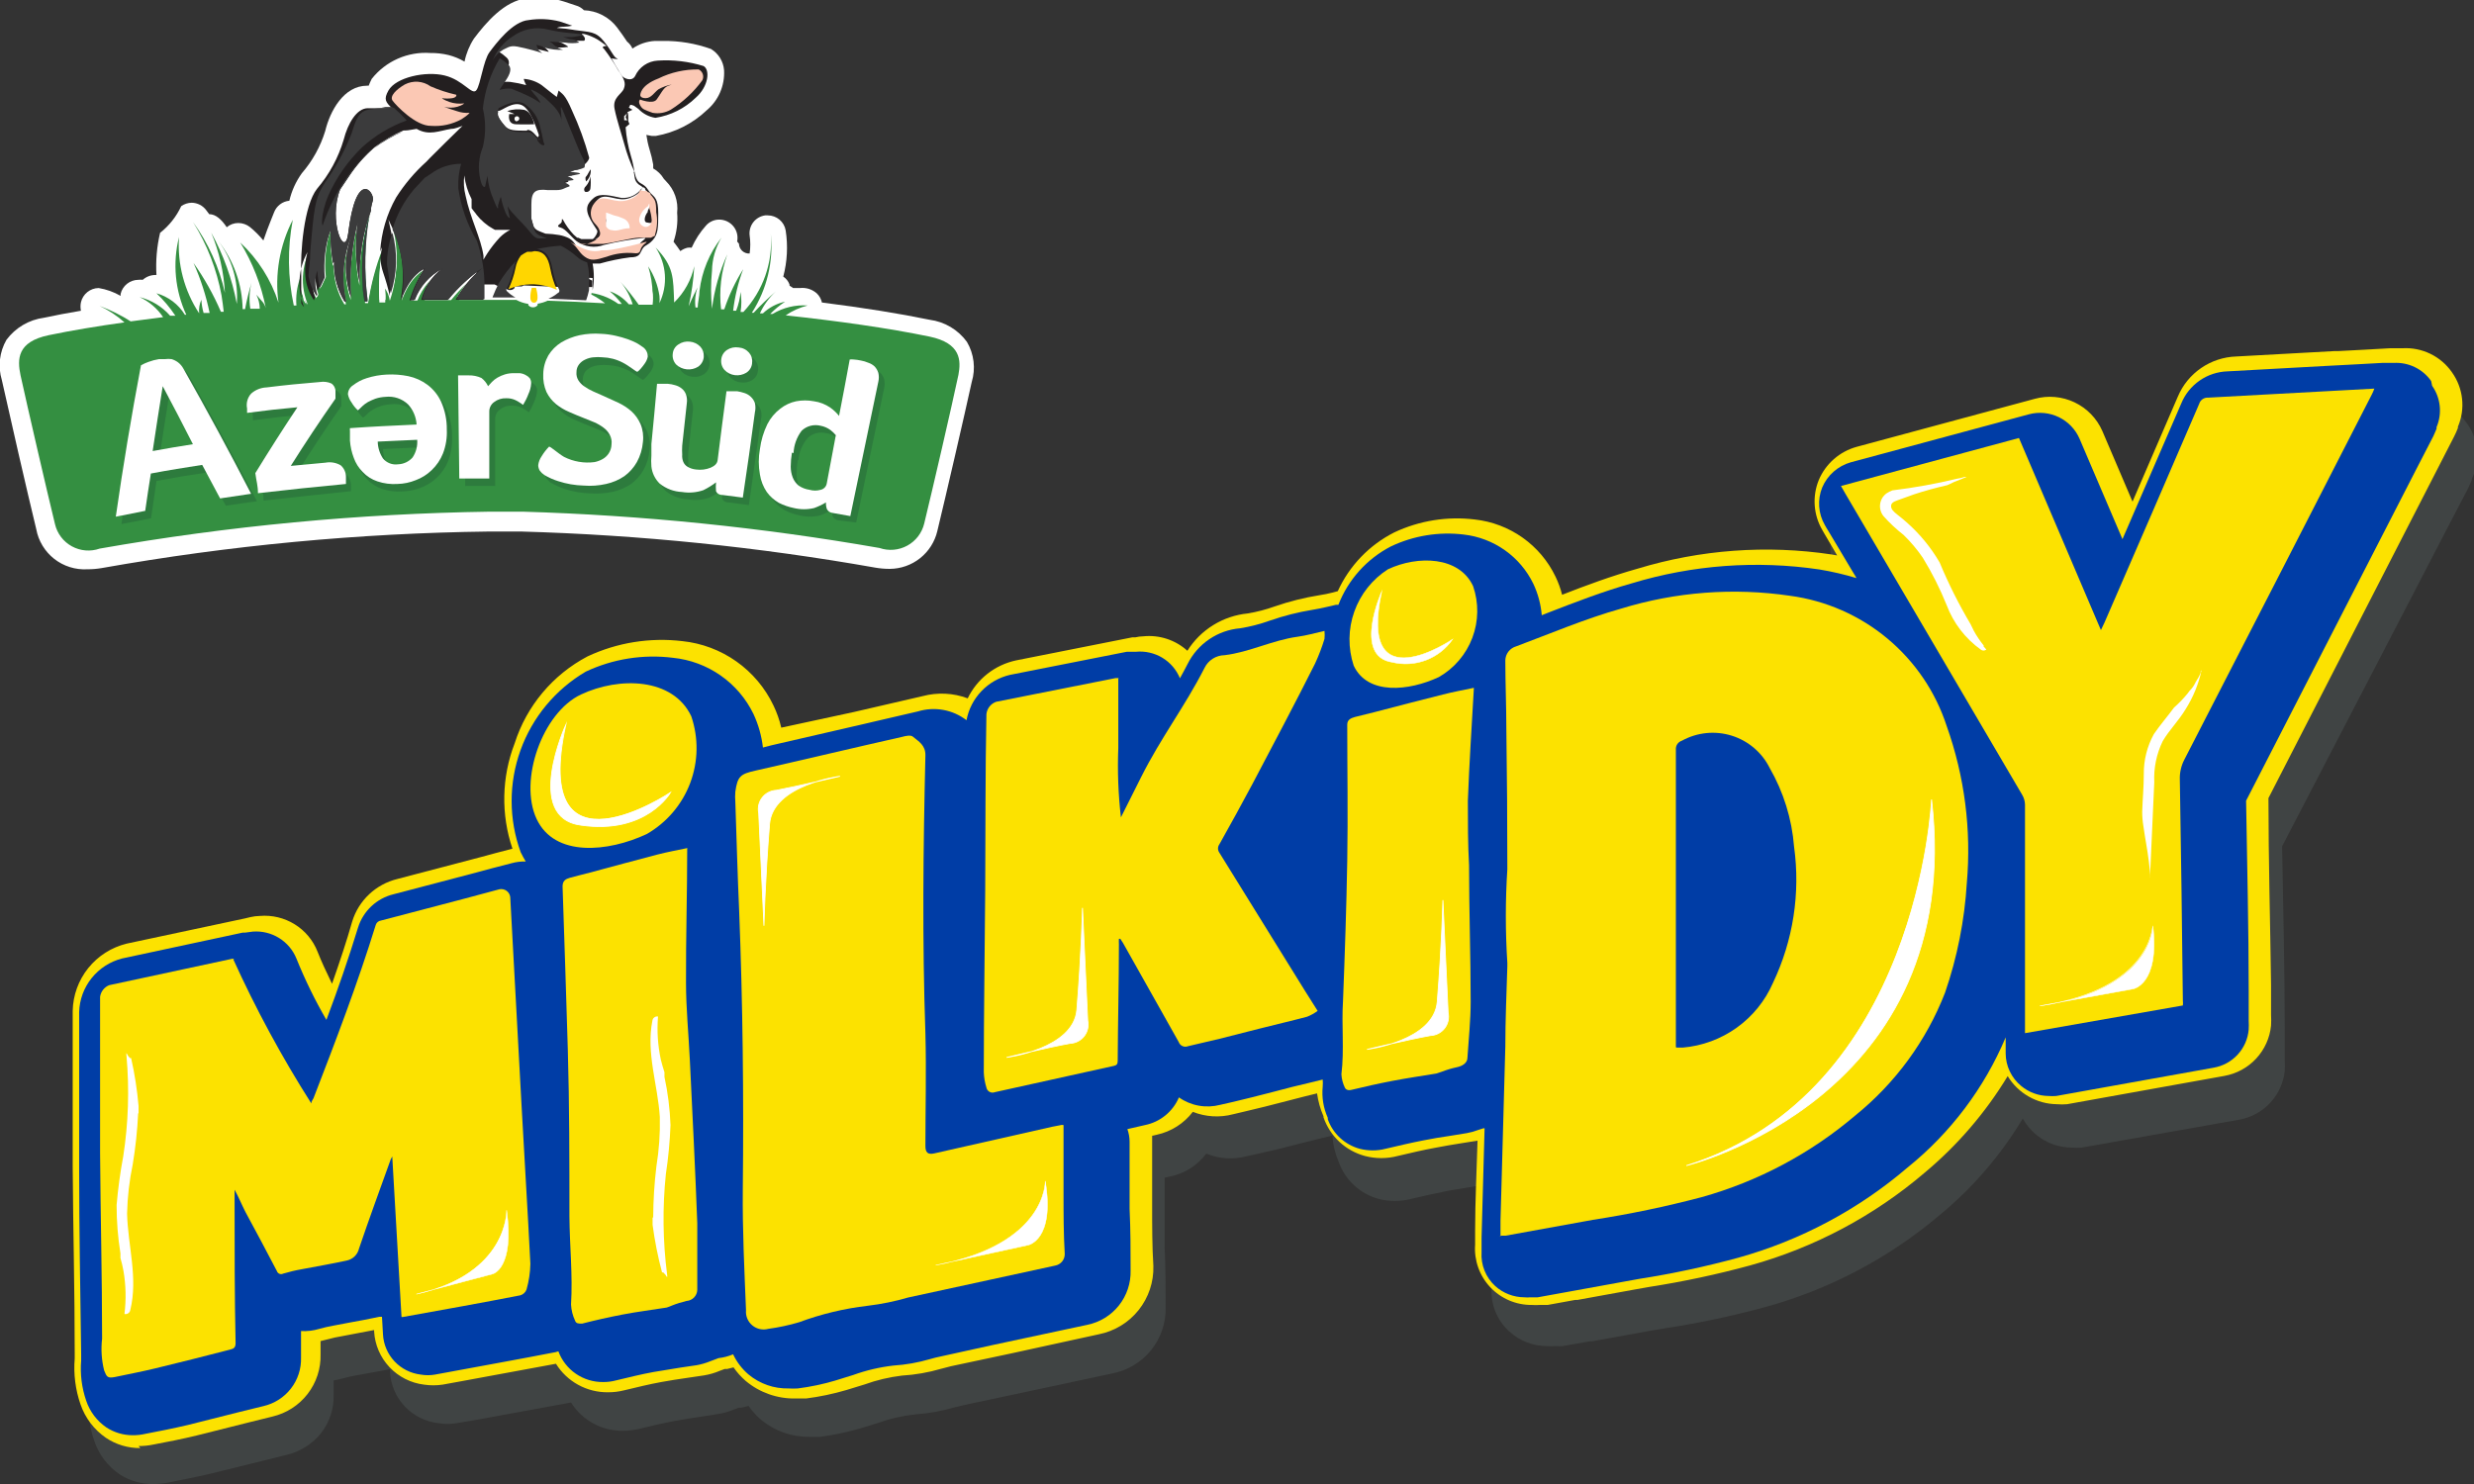 <svg width="150" height="90" viewBox="0 0 150 90" fill="none" xmlns="http://www.w3.org/2000/svg">
<rect x="0" y="0" width="150" height="90" fill="#333333" stroke="none"/>
<g clip-path="url(#clip0_1_7279)">
<g style="mix-blend-mode:multiply" opacity="0.7">
<path d="M149.438 25.504C149.105 25.044 148.66 24.675 148.146 24.43C147.632 24.186 147.065 24.073 146.496 24.104H145.752L144.25 24.189L142.614 24.287H142.382L136.425 24.603C135.672 24.627 134.942 24.87 134.326 25.303C133.709 25.735 133.234 26.339 132.958 27.038L130.138 33.502L128.233 29.083C127.904 28.347 127.322 27.752 126.593 27.404C125.864 27.056 125.035 26.978 124.253 27.184L113.461 30.057C112.965 30.19 112.505 30.435 112.118 30.772C111.731 31.11 111.426 31.531 111.227 32.005C111.032 32.474 110.948 32.981 110.982 33.488C111.016 33.995 111.167 34.487 111.423 34.926L111.52 35.097C111.584 35.19 111.641 35.288 111.691 35.389L112.424 36.606L111.887 36.509C107.969 35.929 103.971 36.22 100.179 37.361C98.555 37.811 97.005 38.384 95.516 38.956C95.418 38.537 95.279 38.129 95.101 37.738C94.648 36.822 93.971 36.034 93.133 35.446C92.294 34.859 91.321 34.492 90.303 34.379C88.635 34.161 86.94 34.427 85.42 35.145C83.913 35.893 82.71 37.136 82.014 38.664L81.647 38.749C81.39 38.816 81.129 38.868 80.866 38.907C79.945 39.056 79.038 39.284 78.156 39.589C77.617 39.77 77.067 39.913 76.508 40.015C75.758 40.071 75.034 40.307 74.396 40.704C73.758 41.1 73.226 41.645 72.845 42.291L72.736 42.194C72.383 41.879 71.969 41.64 71.519 41.493C71.069 41.347 70.594 41.295 70.123 41.342C69.969 41.325 69.813 41.325 69.659 41.342H69.488L62.42 42.73C61.79 42.864 61.201 43.141 60.697 43.541C60.193 43.94 59.788 44.45 59.514 45.03C58.639 44.684 57.676 44.629 56.767 44.872L52.604 45.822L48.173 46.832C48.064 46.345 47.9 45.871 47.685 45.42C47.175 44.378 46.408 43.483 45.455 42.818C44.502 42.154 43.396 41.742 42.24 41.622C40.288 41.384 38.309 41.696 36.526 42.523C34.562 43.631 33.043 45.385 32.228 47.484C31.413 49.584 31.354 51.9 32.058 54.039L30.935 54.319L30.032 54.562L24.917 56.048C24.291 56.193 23.714 56.5 23.245 56.938C22.775 57.376 22.43 57.93 22.243 58.543C21.865 59.761 21.425 61.051 20.912 62.463C20.522 61.696 20.204 61.014 19.936 60.345C19.668 59.679 19.192 59.116 18.579 58.741C17.965 58.366 17.247 58.199 16.53 58.263C16.34 58.267 16.152 58.292 15.968 58.336L15.651 58.409L8.472 59.919C7.574 60.131 6.771 60.635 6.19 61.351C5.609 62.067 5.283 62.955 5.262 63.875V66.566C5.262 68.757 5.262 71.009 5.262 73.249C5.262 76.974 5.335 80.651 5.384 84.4C5.384 84.473 5.384 84.595 5.384 84.717C5.306 85.64 5.427 86.57 5.738 87.444C6.016 88.24 6.542 88.926 7.239 89.403C7.848 89.801 8.562 90.009 9.29 90C9.593 89.997 9.896 89.968 10.194 89.915C11.036 89.744 11.903 89.574 12.794 89.367L15.944 88.588L17.372 88.235C18.201 88.038 18.94 87.571 19.472 86.908C19.985 86.243 20.252 85.421 20.229 84.583V83.718C20.414 83.689 20.598 83.649 20.778 83.597C21.039 83.522 21.304 83.461 21.572 83.414L22.524 83.244L23.647 83.037V83.219C23.692 84 24.014 84.74 24.555 85.306C25.096 85.873 25.821 86.229 26.601 86.311C26.961 86.372 27.328 86.372 27.688 86.311L28.835 86.117L34.622 85.058C34.953 85.585 35.414 86.02 35.961 86.321C36.508 86.621 37.123 86.777 37.747 86.774C38.072 86.774 38.395 86.737 38.712 86.664C39.481 86.482 40.225 86.299 40.958 86.165C41.471 86.068 41.996 85.995 42.557 85.91L43.558 85.751C43.877 85.7 44.189 85.61 44.486 85.484L44.791 85.374H44.938L45.389 85.264C45.606 85.582 45.865 85.869 46.159 86.117C46.986 86.796 48.029 87.159 49.101 87.139H49.736C50.54 87.029 51.335 86.862 52.116 86.64L53.227 86.299C53.964 86.033 54.73 85.857 55.51 85.776C56.312 85.719 57.107 85.577 57.878 85.35L58.489 85.204L62.151 84.424L67.449 83.292C68.374 83.112 69.205 82.61 69.795 81.877C70.385 81.144 70.696 80.227 70.672 79.287C70.672 78.07 70.672 76.913 70.611 75.635C70.611 74.722 70.611 73.809 70.611 72.884V71.606C70.611 71.545 70.611 71.484 70.611 71.423L70.953 71.35C71.827 71.168 72.604 70.675 73.138 69.962C73.912 70.282 74.771 70.338 75.58 70.12L76.361 69.95L77.521 69.682L78.864 69.341L79.938 69.073L80.781 68.867C80.817 69.412 80.945 69.946 81.159 70.449C81.351 70.996 81.674 71.488 82.099 71.882C82.525 72.277 83.04 72.562 83.601 72.713C84.238 72.872 84.904 72.872 85.542 72.713C86.311 72.531 87.068 72.36 87.812 72.214L89.436 71.946L90.425 71.776H90.584C90.584 73.626 90.486 75.428 90.437 77.291C90.437 77.425 90.437 77.583 90.437 77.778C90.431 77.895 90.431 78.013 90.437 78.131C90.407 78.619 90.488 79.109 90.674 79.562C90.86 80.015 91.146 80.421 91.511 80.748C92.133 81.32 92.948 81.637 93.794 81.637C93.949 81.649 94.104 81.649 94.258 81.637H94.356C94.482 81.646 94.608 81.646 94.734 81.637L96.407 81.344H96.541L100.02 80.712L100.899 80.565C102.957 80.252 104.995 79.821 107.003 79.275C110.891 78.21 114.5 76.311 117.576 73.712C119.59 72.056 121.304 70.067 122.642 67.832C122.852 68.214 123.134 68.553 123.472 68.83C124.077 69.326 124.837 69.597 125.621 69.597C125.82 69.615 126.02 69.615 126.219 69.597L135.765 67.905C136.485 67.777 137.143 67.419 137.641 66.885C138.138 66.352 138.449 65.671 138.525 64.947C138.536 64.74 138.536 64.532 138.525 64.326V62.512C138.525 58.86 138.427 55.062 138.366 51.324C141.784 44.763 145.227 38.104 148.572 31.664L149.634 29.631C149.731 29.424 149.817 29.241 149.866 29.119V29.046C150.144 28.478 150.252 27.841 150.176 27.212C150.1 26.584 149.844 25.991 149.438 25.504Z" fill="#464C4B"/>
</g>
<path d="M147.974 22.935C147.721 22.575 147.379 22.285 146.982 22.093C146.585 21.901 146.145 21.814 145.704 21.84H144.996L143.458 21.925L141.602 22.034L135.632 22.351C135.027 22.371 134.441 22.565 133.944 22.911C133.448 23.257 133.063 23.739 132.837 24.299C131.616 27.026 130.468 29.777 129.296 32.479L126.696 26.392C126.45 25.816 126.002 25.348 125.437 25.075C124.871 24.802 124.226 24.742 123.619 24.907L112.815 27.841C112.431 27.943 112.076 28.133 111.777 28.395C111.478 28.656 111.245 28.984 111.094 29.351C110.939 29.72 110.871 30.119 110.897 30.518C110.922 30.917 111.04 31.305 111.241 31.652L111.338 31.822L111.509 32.102L112.974 34.537C113.035 34.646 113.096 34.756 113.169 34.865C112.43 34.638 111.675 34.463 110.911 34.342C107.103 33.773 103.215 34.06 99.533 35.182C97.763 35.681 96.078 36.338 94.442 36.971L94.076 37.117C94.02 36.451 93.846 35.8 93.563 35.194C93.171 34.384 92.579 33.686 91.842 33.166C91.106 32.647 90.249 32.322 89.352 32.224C87.841 32.037 86.308 32.282 84.932 32.93C83.476 33.688 82.344 34.946 81.746 36.472H81.599L81.026 36.606C80.744 36.682 80.459 36.743 80.171 36.789C79.292 36.93 78.426 37.146 77.583 37.434C77.001 37.643 76.4 37.798 75.788 37.897C75.115 37.957 74.467 38.189 73.909 38.57C73.351 38.952 72.901 39.47 72.602 40.076C72.456 40.368 72.297 40.66 72.138 40.94C71.999 40.548 71.764 40.197 71.455 39.917C71.182 39.671 70.861 39.484 70.512 39.369C70.163 39.254 69.794 39.212 69.428 39.248C69.302 39.234 69.175 39.234 69.05 39.248H68.879L61.798 40.648C61.138 40.8 60.536 41.142 60.068 41.631C59.599 42.12 59.284 42.734 59.161 43.399C58.749 43.082 58.267 42.868 57.755 42.775C57.243 42.682 56.717 42.712 56.219 42.864L52.032 43.837L47.344 44.921L46.819 45.043C46.736 44.339 46.542 43.653 46.245 43.01C45.791 42.073 45.104 41.267 44.249 40.67C43.394 40.074 42.4 39.706 41.362 39.601C39.559 39.384 37.73 39.679 36.088 40.453C34.175 41.464 32.74 43.188 32.096 45.25C31.298 47.243 31.298 49.465 32.096 51.458C32.188 51.646 32.29 51.829 32.401 52.006C32.117 52.002 31.834 52.035 31.559 52.103L30.338 52.432L29.435 52.675L24.344 54.136C23.842 54.258 23.381 54.507 23.004 54.859C22.628 55.211 22.349 55.654 22.195 56.145C21.621 58.02 20.974 59.907 20.279 61.745C19.592 60.548 18.984 59.308 18.459 58.032C18.253 57.515 17.885 57.077 17.41 56.784C16.936 56.49 16.379 56.356 15.823 56.401C15.672 56.385 15.521 56.385 15.371 56.401H15.212L7.887 57.971C7.157 58.155 6.507 58.572 6.038 59.159C5.568 59.746 5.304 60.471 5.287 61.221V63.948C5.287 66.152 5.287 68.44 5.287 70.693C5.287 74.466 5.287 78.179 5.397 81.978C5.403 82.099 5.403 82.221 5.397 82.343C5.315 83.166 5.415 83.997 5.69 84.778C5.914 85.433 6.342 86 6.911 86.397C7.386 86.718 7.948 86.888 8.522 86.883C8.777 86.88 9.03 86.851 9.279 86.798C10.121 86.64 10.976 86.47 11.855 86.251L15.005 85.471L16.433 85.106C17.096 84.957 17.686 84.583 18.102 84.047C18.518 83.512 18.735 82.849 18.716 82.172C18.716 81.637 18.716 81.101 18.716 80.565C19.091 80.587 19.467 80.541 19.827 80.431C20.107 80.344 20.392 80.275 20.681 80.225L21.646 80.054C22.244 79.945 22.867 79.835 23.465 79.701H23.623V80.772C23.659 81.382 23.909 81.96 24.328 82.405C24.748 82.85 25.311 83.134 25.919 83.207C26.202 83.248 26.49 83.248 26.773 83.207L27.896 83C29.862 82.647 31.901 82.282 33.915 81.892L34.257 81.807C34.461 82.358 34.831 82.833 35.316 83.167C35.801 83.5 36.378 83.676 36.967 83.67C37.23 83.667 37.492 83.634 37.748 83.572C38.53 83.377 39.286 83.195 40.043 83.061C40.568 82.951 41.093 82.878 41.667 82.793L42.656 82.635C42.929 82.593 43.196 82.515 43.449 82.404L43.755 82.294L43.974 82.221C44.315 82.156 44.644 82.041 44.951 81.88C45.171 82.347 45.487 82.762 45.879 83.097C46.563 83.667 47.429 83.973 48.32 83.962H48.858C49.626 83.859 50.385 83.697 51.128 83.475L52.215 83.146C53.002 82.856 53.822 82.664 54.656 82.574C55.406 82.523 56.147 82.388 56.866 82.172L57.501 82.014L60.712 81.32L66.413 80.103C67.168 79.951 67.846 79.538 68.326 78.937C68.806 78.335 69.058 77.584 69.037 76.816C69.037 75.599 69.037 74.381 68.976 73.091C68.976 72.166 68.976 71.252 68.976 70.303V69.013C68.974 68.747 68.929 68.484 68.842 68.233L69.916 68.002C70.37 67.907 70.794 67.704 71.152 67.409C71.509 67.114 71.789 66.737 71.967 66.31C72.324 66.567 72.734 66.741 73.167 66.821C73.599 66.901 74.044 66.885 74.47 66.773L75.276 66.578L76.423 66.31L77.754 65.969L78.841 65.689L79.841 65.433L80.696 65.227C80.696 65.385 80.696 65.531 80.696 65.677C80.632 66.314 80.738 66.956 81.001 67.54V67.625C81.149 68.062 81.402 68.456 81.739 68.772C82.075 69.088 82.484 69.317 82.93 69.439C83.181 69.502 83.44 69.535 83.699 69.536C83.966 69.532 84.233 69.5 84.493 69.439C85.274 69.244 86.043 69.061 86.8 68.915L88.448 68.635L89.437 68.477C89.672 68.439 89.901 68.374 90.121 68.282L90.414 68.173H90.487C90.426 70.4 90.365 72.628 90.304 74.807C90.304 74.966 90.304 75.136 90.304 75.331C90.304 75.525 90.304 75.562 90.304 75.684C90.286 76.064 90.351 76.444 90.495 76.797C90.638 77.15 90.856 77.468 91.134 77.729C91.616 78.174 92.248 78.422 92.904 78.423H93.258H93.368H93.71L95.517 78.094C96.652 77.875 97.836 77.668 98.996 77.461L99.875 77.303C101.893 76.99 103.89 76.559 105.857 76.012C109.647 74.964 113.161 73.098 116.148 70.546C118.743 68.438 120.784 65.73 122.093 62.658V63.62C122.098 63.998 122.185 64.371 122.347 64.714C122.509 65.056 122.743 65.36 123.033 65.604C123.501 65.989 124.088 66.2 124.694 66.201C124.848 66.213 125.003 66.213 125.158 66.201L134.704 64.484C135.264 64.385 135.775 64.104 136.159 63.686C136.543 63.268 136.778 62.736 136.829 62.171C136.844 61.993 136.844 61.813 136.829 61.635V59.797C136.829 56.035 136.731 52.128 136.67 48.293C140.113 41.61 143.592 34.817 146.961 28.243L148.023 26.186C148.098 26.036 148.164 25.881 148.219 25.723V25.626C148.378 25.228 148.436 24.798 148.387 24.373C148.338 23.948 148.183 23.542 147.938 23.191" fill="#F5E624"/>
<path d="M8.51 87.821C7.767 87.83 7.039 87.613 6.423 87.2C5.707 86.707 5.168 85.999 4.884 85.179C4.573 84.285 4.452 83.335 4.53 82.391C4.53 82.27 4.53 82.148 4.53 82.075C4.53 78.277 4.433 74.552 4.408 70.79C4.408 68.526 4.408 66.237 4.408 64.034V61.307C4.427 60.362 4.757 59.451 5.349 58.713C5.941 57.976 6.76 57.454 7.68 57.228L14.87 55.695L15.176 55.621C15.368 55.577 15.564 55.552 15.762 55.548C16.5 55.487 17.238 55.665 17.867 56.055C18.497 56.445 18.983 57.028 19.253 57.715C19.497 58.336 19.778 58.933 20.132 59.663C20.608 58.3 21.023 57.058 21.353 55.889C21.545 55.26 21.899 54.691 22.378 54.238C22.858 53.786 23.447 53.466 24.087 53.309L29.142 51.982L30.045 51.738L31.07 51.47C30.366 49.39 30.413 47.129 31.205 45.079C31.928 42.812 33.515 40.919 35.624 39.808C37.416 38.969 39.408 38.648 41.374 38.883C42.551 39.006 43.677 39.429 44.644 40.112C45.61 40.794 46.384 41.712 46.892 42.778C47.101 43.209 47.261 43.663 47.368 44.13L51.775 43.18L55.938 42.218C56.841 41.977 57.798 42.023 58.673 42.352C58.953 41.771 59.362 41.262 59.87 40.863C60.378 40.464 60.971 40.187 61.603 40.051L68.659 38.651H68.842C68.998 38.614 69.158 38.593 69.318 38.591C69.801 38.541 70.288 38.594 70.749 38.745C71.209 38.896 71.633 39.142 71.992 39.467C72.388 38.835 72.924 38.303 73.559 37.91C74.194 37.518 74.911 37.276 75.654 37.203C76.211 37.11 76.759 36.968 77.29 36.777C78.176 36.471 79.087 36.243 80.013 36.095C80.276 36.056 80.536 36.003 80.794 35.937L81.111 35.852C81.814 34.308 83.025 33.05 84.542 32.285C86.063 31.571 87.756 31.301 89.425 31.506C90.466 31.622 91.46 32 92.315 32.605C93.169 33.209 93.855 34.021 94.308 34.963C94.48 35.317 94.615 35.688 94.711 36.071C96.176 35.498 97.69 34.938 99.289 34.488C103.091 33.333 107.103 33.037 111.033 33.624L111.387 33.685L110.752 32.601L110.581 32.309L110.484 32.139C110.219 31.683 110.063 31.172 110.027 30.647C109.991 30.121 110.076 29.595 110.276 29.107C110.482 28.621 110.795 28.188 111.193 27.84C111.59 27.493 112.061 27.239 112.571 27.099L123.363 24.189C124.168 23.967 125.025 24.042 125.779 24.4C126.532 24.758 127.131 25.374 127.465 26.137L129.296 30.422L132.043 24.055C132.337 23.354 132.827 22.752 133.455 22.32C134.083 21.888 134.821 21.645 135.583 21.62L141.541 21.292H141.773L143.397 21.206L144.898 21.121H145.655C146.238 21.086 146.821 21.2 147.347 21.454C147.873 21.708 148.324 22.092 148.658 22.57C148.999 23.044 149.212 23.598 149.276 24.178C149.341 24.758 149.254 25.344 149.024 25.881V25.954C148.957 26.133 148.88 26.308 148.792 26.478L147.73 28.547L137.537 48.403C137.537 52.176 137.647 55.999 137.695 59.712V61.55C137.707 61.765 137.707 61.98 137.695 62.195C137.622 62.943 137.305 63.646 136.794 64.198C136.283 64.749 135.605 65.119 134.863 65.251L125.329 66.967C125.122 66.985 124.913 66.985 124.706 66.967C124.105 66.959 123.517 66.798 122.996 66.499C122.474 66.201 122.038 65.776 121.727 65.263C120.388 67.473 118.693 69.447 116.71 71.106C113.634 73.736 110.017 75.66 106.113 76.743C104.105 77.29 102.067 77.725 100.009 78.046L99.118 78.204L95.639 78.837H95.504L93.832 79.141H93.454H93.356C93.197 79.153 93.038 79.153 92.88 79.141C92.407 79.146 91.939 79.053 91.505 78.868C91.071 78.683 90.679 78.41 90.356 78.067C90.032 77.724 89.784 77.318 89.626 76.874C89.468 76.43 89.403 75.959 89.437 75.489C89.437 75.367 89.437 75.246 89.437 75.136C89.437 75.026 89.437 74.771 89.437 74.637C89.437 72.835 89.535 70.985 89.584 69.171H89.62L88.631 69.329C88.07 69.414 87.533 69.512 87.02 69.609C86.275 69.743 85.518 69.926 84.737 70.108C84.089 70.278 83.407 70.278 82.759 70.108C82.179 69.952 81.646 69.657 81.207 69.247C80.769 68.837 80.438 68.326 80.244 67.759V67.698C80.05 67.256 79.919 66.788 79.854 66.31L79.109 66.493L78.023 66.773L76.692 67.114L75.532 67.394L74.763 67.576C73.954 67.79 73.098 67.739 72.321 67.43C71.782 68.137 71.007 68.629 70.136 68.818L69.855 68.879C69.85 68.915 69.85 68.952 69.855 68.988V70.279C69.855 71.228 69.855 72.141 69.855 73.066C69.855 74.381 69.855 75.574 69.929 76.779C69.957 77.746 69.641 78.691 69.038 79.449C68.435 80.206 67.583 80.727 66.632 80.918L61.334 82.075L57.672 82.854L57.061 83.012C56.286 83.239 55.487 83.378 54.681 83.426C53.91 83.519 53.152 83.698 52.422 83.962L51.311 84.303C50.512 84.537 49.696 84.709 48.87 84.814H48.223C47.127 84.833 46.06 84.457 45.22 83.755C44.937 83.512 44.687 83.234 44.475 82.927L44.084 83.025H43.938L43.645 83.134C43.336 83.266 43.012 83.36 42.68 83.414L41.691 83.56C41.13 83.645 40.605 83.718 40.092 83.816C39.36 83.95 38.615 84.132 37.858 84.315C37.535 84.397 37.203 84.438 36.869 84.437C36.237 84.445 35.614 84.29 35.06 83.987C34.506 83.684 34.04 83.244 33.708 82.708L27.97 83.767L26.834 83.974C26.462 84.029 26.084 84.029 25.711 83.974C24.909 83.876 24.167 83.501 23.614 82.913C23.061 82.326 22.732 81.564 22.684 80.76V80.663L21.658 80.858L20.706 81.04C20.442 81.082 20.182 81.139 19.925 81.211L19.436 81.332V82.136C19.459 83.004 19.182 83.853 18.65 84.54C18.119 85.227 17.366 85.711 16.518 85.91L15.09 86.263L11.941 87.054C11.037 87.273 10.17 87.444 9.328 87.602C9.023 87.668 8.712 87.7 8.4 87.699M15.933 57.107H15.762C15.648 57.101 15.534 57.101 15.42 57.107L15.115 57.18L7.924 58.714C7.382 58.858 6.902 59.173 6.554 59.612C6.207 60.05 6.01 60.589 5.995 61.148V63.875C5.995 66.079 5.995 68.355 5.995 70.62C5.995 74.381 6.068 78.094 6.117 81.892C6.117 82.014 6.117 82.16 6.117 82.306C6.048 83.018 6.131 83.736 6.361 84.412C6.522 84.902 6.834 85.328 7.253 85.63C7.595 85.848 7.994 85.962 8.4 85.958C8.599 85.978 8.8 85.978 8.998 85.958C9.829 85.788 10.683 85.63 11.538 85.423L14.663 84.644L16.104 84.278C16.583 84.175 17.011 83.906 17.311 83.518C17.61 83.13 17.762 82.649 17.739 82.16C17.739 81.637 17.739 81.089 17.739 80.553V79.701H18.655C18.927 79.723 19.201 79.69 19.461 79.604C19.741 79.519 20.059 79.458 20.401 79.385L21.377 79.202L23.16 78.861H23.282L24.283 78.593L24.405 80.699C24.43 81.111 24.599 81.5 24.882 81.8C25.166 82.1 25.545 82.292 25.955 82.343C26.154 82.373 26.355 82.373 26.553 82.343L27.689 82.136L33.683 81.028L33.927 80.967L34.696 80.712L34.977 81.466C35.118 81.858 35.379 82.196 35.723 82.432C36.067 82.668 36.476 82.79 36.894 82.781C37.087 82.781 37.28 82.757 37.468 82.708C38.261 82.513 39.03 82.331 39.812 82.184L41.459 81.917L42.424 81.771C42.63 81.733 42.831 81.672 43.022 81.588L43.303 81.478L43.572 81.381H43.657C43.92 81.325 44.174 81.235 44.414 81.113L45.22 80.699L45.586 81.527C45.745 81.89 45.988 82.211 46.294 82.465C46.822 82.909 47.496 83.143 48.186 83.122C48.332 83.134 48.479 83.134 48.626 83.122C49.349 83.025 50.064 82.87 50.762 82.659L51.836 82.343C52.701 82.021 53.604 81.813 54.522 81.722C55.21 81.681 55.89 81.558 56.549 81.357L57.232 81.186L60.895 80.407L66.181 79.263C66.743 79.151 67.248 78.847 67.607 78.401C67.966 77.956 68.157 77.399 68.146 76.828C68.146 75.611 68.146 74.393 68.073 73.103C68.073 72.178 68.073 71.265 68.073 70.315V69.025C68.064 68.847 68.031 68.671 67.975 68.501L67.682 67.613L68.598 67.406L69.672 67.174C69.996 67.108 70.297 66.962 70.549 66.749C70.8 66.537 70.995 66.264 71.113 65.957L71.528 64.959L72.395 65.592C72.657 65.773 72.955 65.895 73.269 65.95C73.583 66.004 73.906 65.99 74.214 65.908L75.007 65.726L76.13 65.47L77.449 65.129L78.547 64.849L79.536 64.594L80.379 64.387L81.514 64.107L81.429 65.263C81.429 65.446 81.429 65.604 81.429 65.75C81.387 66.251 81.475 66.754 81.685 67.211V67.296C81.788 67.604 81.966 67.882 82.202 68.105C82.438 68.328 82.726 68.489 83.04 68.574C83.417 68.665 83.811 68.665 84.188 68.574C84.981 68.392 85.75 68.197 86.532 68.051C87.081 67.954 87.618 67.856 88.204 67.771L89.181 67.613C89.365 67.579 89.545 67.526 89.718 67.454L90.011 67.357L91.232 66.931V68.148C91.171 70.388 91.11 72.616 91.061 74.795C91.061 74.966 91.061 75.136 91.061 75.343C91.061 75.55 91.061 75.574 91.061 75.696C91.047 75.933 91.083 76.169 91.165 76.392C91.246 76.615 91.373 76.818 91.536 76.99C91.7 77.162 91.897 77.299 92.115 77.393C92.334 77.487 92.569 77.534 92.806 77.534H93.173H93.454L95.126 77.23H95.26L98.752 76.597L99.631 76.451C101.617 76.152 103.585 75.745 105.527 75.233C109.195 74.212 112.594 72.405 115.489 69.938C117.984 67.916 119.945 65.317 121.202 62.366L122.814 58.385V62.974V63.644C122.817 64.105 123.002 64.546 123.329 64.871C123.655 65.197 124.098 65.382 124.56 65.385C124.665 65.397 124.772 65.397 124.877 65.385L134.424 63.668C134.8 63.6 135.144 63.411 135.402 63.13C135.66 62.848 135.818 62.49 135.852 62.11C135.861 61.968 135.861 61.826 135.852 61.684V59.846C135.852 56.072 135.742 52.176 135.681 48.342V48.11L135.779 47.928C139.221 41.244 142.701 34.452 146.07 27.878L147.132 25.82C147.205 25.674 147.254 25.54 147.303 25.443C147.299 25.407 147.299 25.37 147.303 25.333C147.42 25.059 147.465 24.759 147.433 24.462C147.401 24.166 147.294 23.882 147.122 23.639C146.949 23.395 146.717 23.199 146.448 23.07C146.178 22.94 145.88 22.881 145.582 22.899H144.837L143.336 22.972L141.712 23.069H141.48L135.51 23.398C135.061 23.407 134.624 23.548 134.255 23.804C133.886 24.059 133.601 24.418 133.435 24.834C132.214 27.768 130.883 30.738 129.907 33.015L129.296 34.658L125.915 26.733C125.745 26.347 125.443 26.035 125.062 25.852C124.682 25.668 124.248 25.627 123.839 25.735L113.047 28.645C112.789 28.717 112.55 28.847 112.35 29.025C112.149 29.203 111.992 29.424 111.889 29.671C111.787 29.919 111.743 30.186 111.759 30.453C111.776 30.72 111.853 30.98 111.985 31.213L112.095 31.384L112.254 31.664L115.013 36.363L112.925 35.705C112.225 35.493 111.511 35.327 110.789 35.206C107.11 34.668 103.357 34.95 99.802 36.034C98.068 36.521 96.408 37.166 94.784 37.799L93.368 38.347L93.27 37.227C93.219 36.662 93.07 36.111 92.831 35.596C92.491 34.923 91.986 34.347 91.362 33.922C90.739 33.496 90.018 33.234 89.266 33.161C87.922 32.993 86.558 33.212 85.335 33.794C84.066 34.462 83.082 35.564 82.564 36.898L82.381 37.337L81.917 37.41H81.819L81.258 37.544L80.33 37.738C79.5 37.869 78.683 38.073 77.888 38.347C77.25 38.573 76.592 38.74 75.923 38.846C75.388 38.894 74.875 39.078 74.432 39.38C73.99 39.683 73.633 40.095 73.396 40.575C73.249 40.867 73.091 41.159 72.92 41.464L72.016 43.071L71.381 41.342C71.287 41.076 71.127 40.837 70.918 40.648C70.733 40.483 70.516 40.358 70.281 40.28C70.046 40.202 69.797 40.174 69.55 40.197H69.489H69.196H69.013L61.957 41.597C61.464 41.718 61.017 41.977 60.669 42.344C60.32 42.711 60.085 43.17 59.991 43.667L59.735 45.067L58.612 44.166H58.551C58.237 43.936 57.873 43.784 57.489 43.722C57.105 43.661 56.711 43.692 56.341 43.813L52.19 44.775L47.49 45.858L47.026 45.98L46.05 46.272L45.94 45.274C45.873 44.658 45.704 44.057 45.439 43.497C45.047 42.689 44.454 41.996 43.717 41.482C42.98 40.968 42.123 40.652 41.228 40.563C39.587 40.364 37.923 40.634 36.43 41.342C34.725 42.255 33.452 43.805 32.889 45.651C32.167 47.436 32.167 49.43 32.889 51.215L33.146 51.689L33.964 53.016H32.413C32.203 53.005 31.992 53.029 31.791 53.089L30.57 53.406L29.667 53.649L24.6 54.976C24.239 55.063 23.907 55.242 23.637 55.496C23.367 55.75 23.169 56.071 23.062 56.425C22.537 58.117 21.902 59.968 21.133 62.061L20.498 63.79L19.595 62.183C18.884 60.956 18.256 59.683 17.715 58.373C17.589 58.046 17.366 57.765 17.076 57.567C16.786 57.369 16.443 57.264 16.091 57.265" fill="#FCE200"/>
<path d="M147.401 23.106C147.147 22.745 146.806 22.455 146.408 22.263C146.011 22.072 145.571 21.984 145.13 22.01H144.422L142.884 22.095L141.028 22.193L135.058 22.521C134.452 22.54 133.863 22.734 133.365 23.08C132.867 23.426 132.479 23.908 132.251 24.469L128.686 32.699L126.086 26.612C125.837 26.037 125.39 25.57 124.825 25.298C124.26 25.025 123.615 24.964 123.009 25.127L112.217 28.036C111.833 28.144 111.477 28.337 111.177 28.601C110.877 28.864 110.64 29.191 110.484 29.558C110.334 29.926 110.271 30.324 110.298 30.72C110.326 31.117 110.443 31.502 110.642 31.846L110.74 32.017L110.911 32.297L112.364 34.731C112.437 34.841 112.498 34.951 112.559 35.06C111.822 34.837 111.072 34.663 110.313 34.537C106.505 33.973 102.618 34.26 98.935 35.377C97.165 35.876 95.48 36.533 93.844 37.166L93.478 37.312C93.423 36.65 93.249 36.002 92.965 35.401C92.572 34.59 91.98 33.892 91.243 33.37C90.507 32.849 89.651 32.522 88.753 32.419C87.242 32.235 85.709 32.484 84.334 33.137C82.875 33.891 81.742 35.151 81.148 36.679H81.001L80.428 36.813C80.098 36.886 79.817 36.947 79.573 36.984C78.693 37.127 77.827 37.347 76.985 37.641C76.402 37.85 75.802 38.005 75.19 38.104C74.517 38.161 73.871 38.391 73.312 38.771C72.754 39.15 72.304 39.667 72.004 40.27C71.845 40.575 71.699 40.855 71.54 41.135C71.327 40.616 70.952 40.179 70.471 39.889C69.989 39.6 69.426 39.473 68.867 39.528H68.476H68.317L61.236 40.928C60.577 41.082 59.976 41.424 59.508 41.913C59.039 42.401 58.724 43.015 58.6 43.679C58.188 43.362 57.706 43.148 57.194 43.055C56.682 42.962 56.155 42.992 55.657 43.144L51.47 44.117L46.77 45.201L46.257 45.335C46.176 44.631 45.982 43.944 45.684 43.302C45.23 42.365 44.542 41.559 43.688 40.963C42.833 40.366 41.839 39.998 40.8 39.893C38.994 39.666 37.16 39.958 35.514 40.733C33.678 41.813 32.278 43.5 31.558 45.501C30.837 47.502 30.842 49.691 31.571 51.689C31.669 51.884 31.766 52.067 31.876 52.249C31.592 52.239 31.308 52.272 31.034 52.347L29.813 52.663L28.91 52.907L23.856 54.234C23.353 54.357 22.891 54.608 22.515 54.962C22.139 55.317 21.86 55.762 21.707 56.255C21.133 58.129 20.486 60.004 19.79 61.854C19.096 60.657 18.488 59.412 17.971 58.129C17.761 57.614 17.393 57.179 16.919 56.886C16.445 56.593 15.89 56.457 15.334 56.498L14.87 56.559H14.724L7.399 58.129C6.671 58.316 6.023 58.735 5.554 59.321C5.085 59.907 4.82 60.63 4.799 61.38V64.107C4.799 66.322 4.799 68.611 4.799 70.863C4.799 74.625 4.872 78.35 4.921 82.136C4.921 82.233 4.921 82.367 4.921 82.513C4.852 83.337 4.956 84.166 5.226 84.948C5.446 85.606 5.874 86.174 6.447 86.567C6.925 86.88 7.486 87.045 8.058 87.042C8.313 87.043 8.567 87.015 8.815 86.957C9.658 86.798 10.512 86.628 11.391 86.421L14.529 85.63L15.969 85.277C16.633 85.125 17.223 84.748 17.639 84.211C18.056 83.674 18.272 83.009 18.252 82.331C18.252 81.795 18.252 81.259 18.252 80.724C18.627 80.745 19.003 80.699 19.363 80.59C19.607 80.517 19.9 80.456 20.218 80.395L21.182 80.212C21.768 80.103 22.403 79.993 23.001 79.859H23.16L23.221 80.931C23.254 81.541 23.503 82.12 23.923 82.566C24.343 83.011 24.907 83.294 25.516 83.365C25.799 83.415 26.088 83.415 26.37 83.365L27.494 83.158C29.459 82.793 31.498 82.428 33.5 82.038C33.621 82.023 33.739 81.994 33.854 81.953C34.058 82.504 34.428 82.979 34.913 83.313C35.398 83.646 35.975 83.822 36.564 83.816C36.828 83.819 37.091 83.786 37.345 83.718C38.114 83.536 38.884 83.341 39.628 83.207L41.264 82.939L42.253 82.793C42.525 82.743 42.791 82.665 43.047 82.562L43.34 82.452L43.559 82.367C43.866 82.332 44.166 82.254 44.45 82.136C44.67 82.602 44.986 83.017 45.378 83.353C46.061 83.924 46.929 84.227 47.82 84.205C48.003 84.217 48.186 84.217 48.369 84.205C49.134 84.108 49.889 83.949 50.628 83.731L51.727 83.39C52.515 83.105 53.335 82.913 54.168 82.817C54.917 82.769 55.658 82.638 56.378 82.428C56.597 82.367 56.817 82.306 57.013 82.27L60.223 81.564L65.924 80.346C66.681 80.192 67.359 79.777 67.839 79.173C68.319 78.57 68.57 77.817 68.549 77.047C68.549 75.83 68.549 74.612 68.488 73.322C68.488 72.409 68.488 71.484 68.488 70.546V69.244C68.487 68.983 68.442 68.723 68.354 68.477L69.416 68.233C69.871 68.142 70.296 67.941 70.656 67.648C71.015 67.355 71.298 66.98 71.479 66.553C71.838 66.806 72.248 66.977 72.68 67.055C73.113 67.132 73.557 67.115 73.982 67.004L74.787 66.821L75.935 66.541L77.266 66.201L78.34 65.92L79.353 65.677L80.196 65.47C80.208 65.616 80.208 65.763 80.196 65.908C80.133 66.549 80.238 67.195 80.501 67.783C80.508 67.811 80.508 67.84 80.501 67.868C80.653 68.303 80.91 68.695 81.248 69.008C81.586 69.322 81.996 69.549 82.442 69.67C82.693 69.734 82.952 69.766 83.211 69.767C83.479 69.77 83.746 69.737 84.004 69.67C84.786 69.487 85.555 69.305 86.312 69.159C86.849 69.049 87.386 68.964 87.96 68.879L88.936 68.72C89.174 68.678 89.407 68.613 89.632 68.526L89.938 68.428H90.011C89.95 70.668 89.889 72.884 89.828 75.063C89.828 75.221 89.828 75.392 89.828 75.586C89.822 75.704 89.822 75.822 89.828 75.939C89.803 76.322 89.865 76.706 90.009 77.062C90.152 77.418 90.374 77.737 90.658 77.997C91.144 78.433 91.774 78.676 92.428 78.678C92.546 78.69 92.664 78.69 92.782 78.678H92.892H93.234L95.041 78.35L98.52 77.717L99.399 77.558C101.415 77.243 103.412 76.816 105.381 76.28C109.168 75.227 112.677 73.356 115.66 70.802C118.265 68.703 120.308 65.993 121.605 62.913V63.888C121.607 64.265 121.692 64.637 121.855 64.978C122.017 65.319 122.253 65.62 122.545 65.86C123.011 66.248 123.598 66.463 124.206 66.468C124.36 66.48 124.515 66.48 124.669 66.468L134.216 64.752C134.777 64.654 135.289 64.375 135.673 63.956C136.058 63.538 136.292 63.004 136.34 62.439C136.35 62.26 136.35 62.082 136.34 61.903V60.077C136.34 56.303 136.243 52.408 136.182 48.561L146.473 28.511L147.535 26.453C147.621 26.271 147.682 26.113 147.73 26.003V25.906C147.902 25.499 147.968 25.056 147.921 24.617C147.874 24.178 147.716 23.759 147.462 23.398" fill="#003DA6"/>
<path d="M14.138 58.166C15.509 61.191 17.092 64.115 18.875 66.919C18.875 66.785 18.972 66.687 19.009 66.602C20.352 63.133 21.682 59.651 22.781 56.096C22.802 56.026 22.843 55.963 22.9 55.915C22.956 55.867 23.025 55.837 23.099 55.828L28.153 54.502L30.289 53.929C30.363 53.916 30.439 53.917 30.513 53.934C30.586 53.95 30.655 53.982 30.716 54.027C30.777 54.071 30.828 54.128 30.866 54.193C30.903 54.258 30.927 54.33 30.936 54.404C31.168 58.604 31.388 62.804 31.62 67.004C31.791 70.218 31.998 73.432 32.157 76.645C32.147 77.173 32.069 77.696 31.925 78.204C31.894 78.288 31.844 78.364 31.778 78.425C31.712 78.487 31.633 78.532 31.547 78.557C29.178 79.019 26.798 79.445 24.429 79.871H24.344C24.161 76.621 23.965 73.383 23.782 70.133L23.684 70.327C23.038 72.129 22.378 73.919 21.768 75.72C21.726 75.902 21.633 76.068 21.498 76.198C21.364 76.327 21.195 76.415 21.011 76.451C20.108 76.645 19.204 76.804 18.301 76.974C17.917 77.04 17.538 77.13 17.166 77.242C17.131 77.26 17.092 77.27 17.053 77.271C17.014 77.273 16.975 77.266 16.939 77.251C16.903 77.235 16.871 77.213 16.845 77.184C16.818 77.155 16.799 77.121 16.787 77.084C16.152 75.866 15.505 74.649 14.883 73.505C14.663 73.079 14.48 72.616 14.223 72.153C14.223 72.421 14.223 72.677 14.223 72.933C14.223 75.781 14.223 78.63 14.284 81.454C14.284 81.722 14.175 81.795 13.967 81.844C12.453 82.233 10.939 82.623 9.413 82.988C8.608 83.183 7.777 83.341 6.972 83.511C6.52 83.597 6.471 83.511 6.313 83.11C6.157 82.481 6.115 81.829 6.19 81.186C6.19 77.425 6.093 73.675 6.068 69.926C6.068 66.76 6.068 63.608 6.068 60.455C6.089 60.299 6.151 60.152 6.248 60.028C6.344 59.904 6.472 59.807 6.618 59.748L14.101 58.142H14.248" fill="#FCE200"/>
<path d="M90.976 75.002C90.976 74.637 90.976 74.345 90.976 74.052L91.269 63.474C91.269 61.855 91.342 60.223 91.391 58.604V58.397C91.269 56.504 91.269 54.605 91.391 52.712C91.391 49.88 91.371 47.039 91.33 44.19C91.33 42.803 91.269 41.427 91.269 40.051C91.272 39.858 91.338 39.67 91.457 39.516C91.576 39.363 91.741 39.252 91.928 39.199C94.04 38.408 96.128 37.519 98.289 36.911C101.602 35.893 105.101 35.627 108.531 36.132C110.7 36.422 112.743 37.318 114.423 38.716C116.104 40.114 117.354 41.956 118.029 44.032C119.115 47.082 119.532 50.328 119.25 53.552C119.112 55.817 118.668 58.052 117.931 60.199C116.797 63.118 114.915 65.691 112.474 67.661C109.768 69.96 106.595 71.646 103.172 72.604C101 73.177 98.8 73.636 96.58 73.979L91.281 74.941H90.939M101.67 63.534H101.78H102.024C103.206 63.433 104.337 63.015 105.3 62.325C106.263 61.635 107.021 60.699 107.494 59.614C108.72 57.043 109.165 54.17 108.775 51.349C108.643 49.668 108.139 48.038 107.298 46.577C107.067 46.111 106.743 45.697 106.346 45.36C105.95 45.023 105.489 44.769 104.992 44.615C104.494 44.46 103.97 44.407 103.452 44.46C102.934 44.513 102.431 44.669 101.976 44.921C101.861 44.957 101.762 45.031 101.695 45.13C101.629 45.23 101.598 45.349 101.609 45.469C101.609 47.331 101.609 49.182 101.609 51.032V60.089C101.609 61.234 101.609 62.378 101.609 63.51" fill="#FCE200"/>
<path d="M67.803 41.098C67.803 42.535 67.803 43.947 67.803 45.359C67.747 46.765 67.8 48.173 67.962 49.571L69.183 47.136C70.404 44.702 71.808 42.9 73.028 40.514C73.138 40.283 73.311 40.088 73.527 39.95C73.743 39.812 73.993 39.738 74.249 39.735C75.763 39.552 77.155 38.822 78.681 38.615C79.206 38.542 79.731 38.396 80.304 38.262C80.322 38.424 80.322 38.587 80.304 38.749C80.148 39.261 79.956 39.761 79.731 40.246C78.51 42.681 77.216 45.116 75.934 47.55C75.287 48.768 74.615 49.985 73.932 51.203C73.878 51.277 73.849 51.366 73.849 51.458C73.849 51.55 73.878 51.639 73.932 51.714L79.12 60.089L79.889 61.307C79.694 61.452 79.481 61.57 79.254 61.66C78.302 61.915 77.338 62.134 76.386 62.378L73.944 62.999L72.027 63.449C71.974 63.471 71.916 63.481 71.859 63.479C71.801 63.478 71.744 63.465 71.692 63.441C71.639 63.417 71.592 63.383 71.553 63.34C71.515 63.298 71.485 63.248 71.466 63.194L68.084 57.18L67.925 56.936H67.84C67.834 57.042 67.834 57.147 67.84 57.253C67.84 59.614 67.779 61.976 67.767 64.338C67.767 64.533 67.706 64.606 67.535 64.642L60.32 66.237C60.268 66.258 60.212 66.267 60.156 66.263C60.101 66.26 60.046 66.245 59.997 66.218C59.948 66.191 59.906 66.154 59.873 66.109C59.84 66.064 59.818 66.012 59.807 65.957C59.713 65.657 59.66 65.346 59.648 65.032C59.648 61.38 59.709 57.728 59.734 54.015C59.758 50.302 59.734 46.881 59.807 43.314C59.824 43.144 59.889 42.983 59.995 42.849C60.101 42.715 60.243 42.614 60.405 42.559L67.645 41.123H67.84" fill="#FCE200"/>
<path d="M132.348 60.978L122.777 62.658C122.777 61.94 122.777 61.246 122.777 60.552V48.792C122.771 48.577 122.708 48.367 122.594 48.183L111.876 29.923L111.619 29.473L122.411 26.563L127.38 38.213L127.599 37.751C129.516 33.331 131.433 28.925 133.337 24.493C133.37 24.379 133.442 24.279 133.539 24.211C133.637 24.142 133.755 24.109 133.874 24.116L141.712 23.69L143.958 23.568C143.914 23.694 143.861 23.816 143.8 23.933C140.015 31.327 136.226 38.708 132.434 46.077C132.24 46.453 132.147 46.873 132.165 47.295C132.239 51.734 132.3 56.198 132.348 60.686C132.359 60.783 132.359 60.881 132.348 60.978Z" fill="#FCE200"/>
<path d="M64.483 68.233C64.483 69.633 64.483 70.972 64.483 72.312C64.483 73.651 64.483 74.807 64.556 76.049C64.559 76.217 64.501 76.38 64.394 76.51C64.286 76.639 64.136 76.726 63.97 76.755L55.058 78.691C54.26 78.924 53.443 79.091 52.617 79.19C51.194 79.355 49.796 79.69 48.454 80.188C47.843 80.37 47.218 80.504 46.586 80.59C46.419 80.636 46.242 80.641 46.072 80.604C45.902 80.567 45.744 80.49 45.611 80.378C45.477 80.267 45.373 80.125 45.307 79.965C45.241 79.804 45.215 79.63 45.231 79.458C45.133 77.023 45.011 74.588 45.036 72.153C45.097 66.517 45.036 60.881 44.816 55.256C44.718 53.041 44.657 50.837 44.584 48.634C44.566 48.427 44.566 48.219 44.584 48.013C44.718 47.076 44.889 46.942 45.805 46.735C48.771 46.065 51.726 45.359 54.692 44.69C54.912 44.629 55.242 44.556 55.364 44.69C55.706 44.97 56.12 45.201 56.108 45.81C55.974 51.434 55.913 57.058 56.108 62.682C56.169 64.947 56.108 67.223 56.108 69.499C56.108 69.901 56.255 70.035 56.645 69.95L63.812 68.331L64.385 68.221" fill="#FCE200"/>
<path d="M41.666 51.422C41.666 54.209 41.581 56.9 41.593 59.602C41.593 61.16 41.752 62.719 41.825 64.277C41.984 67.588 42.154 70.887 42.276 74.186C42.276 75.538 42.276 76.889 42.276 78.228C42.271 78.4 42.202 78.563 42.082 78.687C41.963 78.811 41.801 78.886 41.63 78.898C41.326 78.969 41.028 79.062 40.738 79.178C40.635 79.224 40.529 79.264 40.421 79.299C39.517 79.445 38.614 79.555 37.735 79.725C36.856 79.896 36.099 80.066 35.294 80.273C35.074 80.273 34.927 80.273 34.866 80.091C34.722 79.785 34.639 79.454 34.622 79.117C34.732 77.327 34.537 75.55 34.524 73.772C34.524 70.4 34.525 67.028 34.427 63.668C34.329 60.308 34.219 57.058 34.109 53.759C34.109 53.418 34.292 53.309 34.549 53.236C34.805 53.163 35.355 53.029 35.77 52.919C37.137 52.554 38.504 52.176 39.872 51.823C40.482 51.665 41.092 51.556 41.727 51.422" fill="#FCE200"/>
<path d="M89.363 41.719C89.229 44.056 89.082 46.309 88.997 48.573C88.997 49.876 88.997 51.178 89.07 52.481C89.07 55.244 89.168 57.995 89.168 60.759C89.168 61.879 89.046 63.011 88.972 64.143C88.972 64.46 88.679 64.654 88.313 64.728C88.009 64.793 87.711 64.882 87.422 64.995L87.092 65.105C86.201 65.251 85.298 65.385 84.406 65.555C83.515 65.726 82.783 65.896 81.965 66.091C81.745 66.152 81.599 66.091 81.538 65.957C81.416 65.705 81.346 65.432 81.33 65.153C81.513 63.656 81.33 62.171 81.428 60.686C81.538 57.861 81.635 55.037 81.684 52.225C81.733 49.413 81.684 46.698 81.684 43.947C81.684 43.655 81.892 43.557 82.148 43.484L83.369 43.18C84.736 42.827 86.103 42.462 87.483 42.121C88.093 41.963 88.704 41.853 89.338 41.719" fill="#FCE200"/>
<path d="M41.911 43.436C42.361 44.754 42.338 46.187 41.846 47.49C41.354 48.794 40.423 49.886 39.214 50.582C36.87 51.677 33.634 52.006 32.536 49.669C31.437 47.331 32.89 43.217 35.221 42.121C37.553 41.025 40.801 41.098 41.911 43.436Z" fill="#FCE200"/>
<path d="M89.315 35.547C89.665 36.564 89.65 37.67 89.271 38.676C88.892 39.683 88.174 40.526 87.239 41.062C85.42 41.914 82.918 42.17 82.075 40.368C81.723 39.302 81.736 38.15 82.112 37.093C82.487 36.035 83.204 35.132 84.151 34.525C85.97 33.672 88.472 33.733 89.315 35.547Z" fill="#FCE200"/>
<path d="M102.242 70.692C102.242 70.692 119.199 66.626 117.112 48.488C117.112 48.488 116.355 66.249 102.242 70.692Z" fill="white"/>
<path d="M102.242 70.692C102.242 70.692 119.199 66.626 117.112 48.488C117.112 48.488 116.355 66.31 102.242 70.692Z" stroke="white" stroke-width="0.05" stroke-miterlimit="10"/>
<path d="M46.319 56.145L46.001 49.316C45.965 49.152 45.966 48.983 46.002 48.82C46.039 48.657 46.111 48.504 46.214 48.372C46.316 48.24 46.446 48.131 46.595 48.055C46.744 47.978 46.908 47.935 47.075 47.928C48.431 47.672 50.933 47.076 50.933 47.076C50.933 47.076 46.856 47.587 46.66 49.973C46.38 53.467 46.319 56.145 46.319 56.145Z" fill="white"/>
<path d="M46.319 56.145L46.001 49.316C45.965 49.152 45.966 48.983 46.002 48.82C46.039 48.657 46.111 48.504 46.214 48.372C46.316 48.24 46.446 48.131 46.595 48.055C46.744 47.978 46.908 47.935 47.075 47.928C48.431 47.672 50.933 47.076 50.933 47.076C50.933 47.076 46.856 47.587 46.66 49.973C46.38 53.467 46.319 56.145 46.319 56.145Z" stroke="white" stroke-width="0.05" stroke-miterlimit="10"/>
<path d="M87.483 54.587L87.801 61.416C87.837 61.58 87.836 61.748 87.799 61.911C87.763 62.075 87.69 62.228 87.588 62.36C87.486 62.492 87.355 62.6 87.207 62.677C87.058 62.754 86.894 62.797 86.726 62.804C85.371 63.047 82.881 63.644 82.881 63.644C82.881 63.644 86.946 63.145 87.141 60.747C87.422 57.253 87.483 54.587 87.483 54.587Z" fill="white"/>
<path d="M87.483 54.587L87.801 61.416C87.837 61.58 87.836 61.748 87.799 61.911C87.763 62.075 87.69 62.228 87.588 62.36C87.486 62.492 87.355 62.6 87.207 62.677C87.058 62.754 86.894 62.797 86.726 62.804C85.371 63.047 82.881 63.644 82.881 63.644C82.881 63.644 86.946 63.145 87.141 60.747C87.422 57.253 87.483 54.587 87.483 54.587Z" stroke="white" stroke-width="0.05" stroke-miterlimit="10"/>
<path d="M65.632 55.062L65.949 61.891C65.985 62.054 65.984 62.223 65.948 62.386C65.911 62.549 65.839 62.702 65.737 62.835C65.634 62.967 65.504 63.075 65.355 63.152C65.206 63.229 65.042 63.272 64.875 63.279C63.52 63.522 61.029 64.131 61.029 64.131C61.029 64.131 65.095 63.62 65.29 61.234C65.571 57.74 65.632 55.062 65.632 55.062Z" fill="white"/>
<path d="M65.632 55.062L65.949 61.891C65.985 62.054 65.984 62.223 65.948 62.386C65.911 62.549 65.839 62.702 65.737 62.835C65.634 62.967 65.504 63.075 65.355 63.152C65.206 63.229 65.042 63.272 64.875 63.279C63.52 63.522 61.029 64.131 61.029 64.131C61.029 64.131 65.095 63.62 65.29 61.234C65.571 57.788 65.632 55.062 65.632 55.062Z" stroke="white" stroke-width="0.05" stroke-miterlimit="10"/>
<path d="M34.305 43.959C34.305 43.959 31.729 49.596 35.233 50.046C39.201 50.618 40.653 48.062 40.653 48.062C40.653 48.062 32.169 53.686 34.305 43.91" fill="white"/>
<path d="M34.305 43.959C34.305 43.959 31.729 49.596 35.233 50.046C39.201 50.618 40.653 48.062 40.653 48.062C40.653 48.062 32.169 53.735 34.305 43.959Z" stroke="white" stroke-width="0.05" stroke-miterlimit="10"/>
<path d="M83.773 35.876C83.773 35.876 82.015 39.808 84.408 40.161C85.087 40.327 85.801 40.283 86.455 40.035C87.109 39.787 87.672 39.347 88.07 38.773C88.07 38.773 82.296 42.693 83.773 35.876Z" fill="white"/>
<path d="M83.773 35.876C83.773 35.876 82.015 39.808 84.408 40.161C85.087 40.327 85.801 40.283 86.455 40.035C87.109 39.787 87.672 39.347 88.07 38.773C88.07 38.773 82.296 42.693 83.773 35.876Z" stroke="white" stroke-width="0.03" stroke-miterlimit="10"/>
<path d="M56.732 76.731L62.324 75.513C62.324 75.513 63.972 75.221 63.374 71.63C63.374 71.63 63.496 75.477 56.732 76.731Z" fill="white"/>
<path d="M56.732 76.731L62.324 75.513C62.324 75.513 63.972 75.221 63.374 71.63C63.374 71.63 63.496 75.477 56.732 76.731Z" stroke="white" stroke-width="0.03" stroke-miterlimit="10"/>
<path d="M25.248 78.484L29.851 77.266C29.851 77.266 31.206 76.986 30.717 73.395C30.717 73.395 30.827 77.23 25.248 78.496" fill="white"/>
<path d="M25.248 78.484L29.851 77.266C29.851 77.266 31.206 76.986 30.717 73.395C30.717 73.432 30.827 77.266 25.248 78.484Z" stroke="white" stroke-width="0.03" stroke-miterlimit="10"/>
<path d="M123.68 61.002L129.308 59.98C129.308 59.98 130.956 59.748 130.528 56.145C130.528 56.145 130.528 59.992 123.716 61.014" fill="white"/>
<path d="M123.68 61.002L129.308 59.98C129.308 59.98 130.956 59.748 130.528 56.145C130.492 56.145 130.48 59.992 123.68 61.002Z" stroke="white" stroke-width="0.03" stroke-miterlimit="10"/>
<path d="M133.46 40.745C133.365 40.966 133.251 41.178 133.118 41.378C133.028 41.58 132.899 41.761 132.739 41.914L132.642 42.048C132.391 42.359 132.113 42.648 131.812 42.912C131.421 43.448 130.982 43.947 130.591 44.519C130.18 45.265 129.97 46.103 129.98 46.954C129.98 47.709 129.907 48.476 129.883 49.23C129.883 49.523 129.907 49.815 129.956 50.107C130.054 50.825 130.2 51.531 130.286 52.249C130.334 52.58 130.359 52.914 130.359 53.248C130.367 53.203 130.367 53.158 130.359 53.114L130.615 47.441C130.573 46.579 130.75 45.721 131.128 44.945C131.531 44.264 132.08 43.728 132.508 43.022C132.981 42.276 133.316 41.451 133.496 40.587C133.496 40.648 133.435 40.709 133.399 40.758" fill="white"/>
<path d="M120.275 39.151C120.044 38.866 119.839 38.56 119.664 38.237L119.481 37.86C118.767 36.656 118.139 35.403 117.601 34.111C117.069 33.197 116.393 32.375 115.599 31.676C115.416 31.506 115.221 31.359 115.025 31.201C114.83 31.043 114.635 30.885 114.659 30.653C114.684 30.422 115.025 30.361 115.196 30.288L116.039 29.984C116.698 29.765 117.382 29.582 118.065 29.424L118.48 29.229L119.237 28.925H119.115C118.964 28.974 118.809 29.011 118.651 29.034C117.36 29.345 116.051 29.581 114.732 29.74C114.608 29.789 114.49 29.85 114.378 29.923C114.274 30 114.185 30.097 114.119 30.208C114.053 30.32 114.01 30.443 113.993 30.572C113.976 30.7 113.985 30.831 114.02 30.956C114.054 31.081 114.114 31.197 114.195 31.299C114.566 31.716 114.975 32.099 115.416 32.443C115.848 32.862 116.236 33.322 116.576 33.819C117.14 34.738 117.626 35.703 118.029 36.704C118.435 37.783 119.153 38.719 120.092 39.394C120.14 39.434 120.2 39.455 120.263 39.455C120.325 39.455 120.385 39.434 120.434 39.394L120.263 39.199" fill="white"/>
<path d="M39.567 73.833V74.284C39.697 75.257 39.888 76.22 40.14 77.169H40.214C40.307 77.252 40.386 77.351 40.446 77.461C40.459 77.405 40.459 77.347 40.446 77.291C40.187 75.271 40.162 73.229 40.372 71.204C40.521 70.22 40.615 69.228 40.653 68.233C40.616 67.251 40.494 66.273 40.287 65.312C40.292 65.219 40.292 65.125 40.287 65.032C40.206 64.78 40.132 64.525 40.067 64.265C39.883 63.405 39.825 62.524 39.896 61.648C39.857 61.641 39.816 61.642 39.777 61.651C39.739 61.66 39.702 61.678 39.67 61.702C39.638 61.725 39.611 61.756 39.591 61.79C39.571 61.825 39.559 61.864 39.554 61.903C39.164 63.875 39.884 65.787 40.006 67.746C40.029 68.745 39.959 69.743 39.799 70.729C39.673 71.763 39.608 72.804 39.603 73.846" fill="white"/>
<path d="M8.401 67.527C8.401 67.381 8.401 67.223 8.401 67.077C8.317 66.098 8.166 65.126 7.949 64.167H7.876C7.789 64.079 7.719 63.976 7.669 63.863C7.655 63.919 7.655 63.978 7.669 64.034C7.85 66.063 7.784 68.107 7.473 70.12C7.289 71.099 7.155 72.086 7.07 73.079C7.069 74.061 7.146 75.042 7.302 76.012V76.292C7.376 76.548 7.437 76.804 7.485 77.072C7.634 77.936 7.655 78.818 7.546 79.689C7.586 79.698 7.627 79.698 7.666 79.691C7.706 79.683 7.744 79.667 7.777 79.644C7.81 79.621 7.838 79.592 7.859 79.558C7.881 79.523 7.895 79.485 7.9 79.445C8.377 77.498 7.754 75.562 7.705 73.602C7.727 72.6 7.842 71.601 8.047 70.62C8.217 69.592 8.327 68.555 8.377 67.515" fill="white"/>
<path d="M53.948 34.5C53.658 34.501 53.368 34.476 53.081 34.427C45.991 33.173 38.818 32.441 31.62 32.236H29.617C21.753 32.335 13.909 33.076 6.166 34.452C5.88 34.501 5.59 34.525 5.299 34.525C4.573 34.566 3.857 34.341 3.286 33.893C2.715 33.444 2.328 32.803 2.198 32.09C1.661 29.886 0.538 24.98 0.111 23.045C-0.011 22.641 -0.049 22.217 -0.001 21.799C0.047 21.38 0.181 20.975 0.391 20.61C0.661 20.247 1 19.941 1.39 19.711C1.781 19.48 2.213 19.331 2.662 19.271C3.346 19.125 4.103 18.979 4.908 18.845C4.872 18.676 4.872 18.502 4.908 18.334C4.963 18.09 5.1 17.872 5.295 17.715C5.49 17.558 5.732 17.471 5.983 17.469C6.451 17.546 6.902 17.707 7.313 17.944C7.313 17.944 7.313 17.859 7.313 17.822C7.371 17.581 7.508 17.365 7.703 17.211C7.898 17.056 8.139 16.972 8.388 16.97C8.477 16.96 8.567 16.96 8.656 16.97C8.864 16.784 9.134 16.68 9.413 16.678H9.486C9.435 15.82 9.509 14.959 9.706 14.121C10.255 13.69 10.694 13.135 10.988 12.502C11.174 12.371 11.395 12.299 11.623 12.295C11.794 12.298 11.963 12.34 12.115 12.418C12.268 12.496 12.4 12.608 12.502 12.746L12.685 12.989C13.076 12.989 13.43 13.306 13.747 13.781C13.944 13.613 14.196 13.522 14.455 13.525C14.708 13.527 14.952 13.613 15.151 13.768C15.45 14.012 15.724 14.285 15.969 14.584C16.115 14.146 16.274 13.744 16.421 13.367L16.616 12.88C16.689 12.687 16.814 12.519 16.978 12.394C17.142 12.269 17.338 12.193 17.544 12.174C17.683 11.573 17.941 11.007 18.301 10.506C18.945 9.761 19.427 8.89 19.717 7.949C20.01 6.732 20.84 5.198 22.256 5.198H22.354C22.407 5.057 22.468 4.919 22.537 4.784C22.956 4.253 23.498 3.833 24.117 3.559C24.737 3.285 25.414 3.167 26.089 3.214C26.459 3.21 26.828 3.25 27.188 3.336C27.531 3.423 27.86 3.559 28.165 3.737C28.266 3.239 28.46 2.764 28.738 2.337C29.471 1.363 30.594 0.049 31.925 -0.097C32.377 -0.097 32.706 -0.097 32.987 -0.097C33.402 -0.1 33.814 -0.034 34.208 0.097L34.904 0.329C35.094 0.379 35.267 0.48 35.404 0.621C35.794 0.636 36.175 0.736 36.521 0.915C36.867 1.094 37.169 1.347 37.406 1.656C37.663 1.996 37.821 2.228 37.943 2.41L38.017 2.52C38.16 2.633 38.273 2.779 38.346 2.946C38.747 2.671 39.216 2.511 39.701 2.483H40.19C41.184 2.47 42.172 2.635 43.107 2.97C43.333 3.107 43.523 3.295 43.661 3.52C43.799 3.744 43.881 3.998 43.901 4.261C43.926 4.721 43.843 5.181 43.659 5.604C43.475 6.026 43.194 6.4 42.839 6.696C41.992 7.5 40.926 8.038 39.775 8.242H39.506L39.189 8.181C39.231 8.481 39.296 8.779 39.384 9.069C39.478 9.368 39.551 9.673 39.604 9.982V10.214C39.871 10.365 40.094 10.583 40.251 10.847L40.385 10.993C40.633 11.241 40.823 11.541 40.939 11.872C41.055 12.203 41.095 12.556 41.056 12.904C41.105 13.497 41.03 14.094 40.837 14.657C40.995 14.864 41.13 15.047 41.252 15.229C41.381 15.129 41.531 15.059 41.691 15.022C41.772 15.011 41.854 15.011 41.935 15.022C42.153 14.534 42.445 14.082 42.802 13.683C42.902 13.568 43.026 13.476 43.165 13.413C43.304 13.35 43.455 13.318 43.608 13.318C43.772 13.318 43.934 13.355 44.083 13.425C44.231 13.496 44.362 13.598 44.466 13.725C44.57 13.852 44.644 14 44.684 14.159C44.723 14.319 44.727 14.484 44.694 14.645L44.804 14.779C44.806 14.861 44.824 14.942 44.858 15.017C44.891 15.092 44.94 15.159 45 15.215C45.061 15.27 45.132 15.313 45.209 15.341C45.287 15.369 45.369 15.38 45.451 15.375C45.503 15.012 45.503 14.643 45.451 14.28C45.416 13.994 45.496 13.707 45.671 13.479C45.847 13.252 46.106 13.102 46.391 13.062H46.55C46.81 13.062 47.062 13.153 47.261 13.32C47.46 13.487 47.593 13.72 47.636 13.975C47.781 14.909 47.731 15.862 47.49 16.775C47.664 16.889 47.796 17.056 47.868 17.25V17.323L48.088 17.469H48.503C48.688 17.448 48.875 17.467 49.052 17.523C49.228 17.58 49.391 17.674 49.529 17.798C49.681 17.948 49.787 18.138 49.834 18.346C52.337 18.662 54.534 19.015 56.365 19.393C56.813 19.451 57.245 19.6 57.633 19.83C58.021 20.06 58.358 20.367 58.624 20.732C58.839 21.095 58.975 21.5 59.026 21.919C59.076 22.338 59.039 22.762 58.917 23.166C58.489 25.127 57.354 30.045 56.829 32.212C56.676 32.86 56.308 33.438 55.786 33.853C55.263 34.268 54.616 34.496 53.948 34.5Z" fill="white"/>
<path fill-rule="evenodd" clip-rule="evenodd" d="M56.366 20.415C53.839 19.892 50.799 19.466 47.637 19.125C48.041 18.849 48.492 18.646 48.968 18.528C48.224 18.474 47.481 18.652 46.843 19.04H46.697C46.971 18.761 47.274 18.512 47.6 18.297C47.096 18.403 46.63 18.648 46.258 19.003H46.074C46.304 18.502 46.632 18.05 47.039 17.676C46.567 18.08 46.118 18.511 45.696 18.967H45.586C46.5 17.547 46.904 15.861 46.734 14.182C46.799 15.043 46.686 15.908 46.4 16.723C46.114 17.538 45.663 18.285 45.073 18.918H44.902C44.965 18.515 44.965 18.104 44.902 17.701C44.867 18.093 44.776 18.478 44.634 18.845H44.451C44.551 17.983 44.756 17.137 45.061 16.325C44.582 17.088 44.197 17.905 43.913 18.76H44.011H43.718C43.591 17.634 43.72 16.493 44.097 15.424C43.621 16.47 43.308 17.583 43.169 18.723C43.093 17.954 43.093 17.179 43.169 16.41C43.183 15.706 43.381 15.018 43.743 14.414C43.012 15.347 42.551 16.463 42.412 17.64C42.412 17.968 42.302 18.37 42.302 18.65H42.168C42.114 18.24 42.156 17.824 42.29 17.433C42.29 17.433 41.948 18.102 41.753 18.577C41.934 17.776 42.048 16.962 42.095 16.142C41.914 16.98 41.489 17.747 40.874 18.346C40.813 16.824 40.874 16.179 39.751 15.01C40.078 15.505 40.271 16.075 40.312 16.666C40.352 17.257 40.239 17.848 39.983 18.382C39.998 18.237 39.998 18.09 39.983 17.944C39.888 17.305 39.654 16.694 39.299 16.154C39.468 16.695 39.558 17.256 39.568 17.822V17.64C39.604 17.919 39.604 18.201 39.568 18.48H38.725C38.381 17.993 38.01 17.526 37.614 17.08C37.95 17.486 38.203 17.953 38.359 18.455H38.127C37.819 18.092 37.418 17.819 36.967 17.664C37.239 17.892 37.485 18.149 37.7 18.431H37.492C36.93 18.027 36.267 17.787 35.575 17.737C35.976 17.9 36.351 18.122 36.686 18.394C35.466 18.321 34.245 18.273 33.207 18.236C33.013 18.325 32.808 18.387 32.597 18.419C32.599 18.447 32.599 18.476 32.597 18.504C32.565 18.548 32.522 18.583 32.473 18.606C32.424 18.629 32.37 18.64 32.316 18.638C32.262 18.64 32.208 18.629 32.159 18.606C32.11 18.583 32.067 18.548 32.035 18.504C32.027 18.48 32.027 18.455 32.035 18.431C31.778 18.394 31.53 18.312 31.303 18.188H27.836C28.245 17.46 28.782 16.813 29.423 16.276C28.647 16.821 27.948 17.468 27.347 18.2H25.748C25.933 17.459 26.363 16.803 26.969 16.337C26.209 16.751 25.621 17.419 25.308 18.224H24.918C25.117 17.558 25.409 16.923 25.785 16.337C25.785 16.337 24.893 16.69 24.356 18.236C24.699 16.579 24.444 14.855 23.636 13.367C24.171 14.946 24.171 16.657 23.636 18.236C23.596 17.943 23.478 17.665 23.294 17.433C23.358 17.733 23.379 18.04 23.355 18.346H23.001C22.942 17.254 23.008 16.16 23.197 15.083C22.783 16.147 22.488 17.254 22.317 18.382H22.134C22.134 18.09 22.061 17.774 22.025 17.421C21.909 15.813 22.099 14.198 22.586 12.661C22.009 14.145 21.739 15.732 21.793 17.323C21.549 16.1 21.512 14.845 21.683 13.61C21.307 15.109 21.167 16.658 21.268 18.2C20.821 16.893 20.869 15.469 21.402 14.194C20.803 15.532 20.653 17.026 20.975 18.455H20.877C20.435 17.721 20.215 16.876 20.242 16.021C20.227 16.059 20.206 16.096 20.181 16.13C20.066 15.414 20.017 14.688 20.035 13.963C19.749 14.88 19.654 15.845 19.754 16.8L19.461 17.433C19.372 17.09 19.319 16.739 19.302 16.386C19.143 16.86 19.143 17.373 19.302 17.847L19.241 18.017C18.977 17.575 18.806 17.083 18.739 16.572C18.672 16.061 18.709 15.542 18.851 15.047C18.565 15.569 18.4 16.148 18.368 16.742C18.336 17.337 18.439 17.93 18.667 18.48C18.556 18.348 18.466 18.2 18.399 18.041C18.24 17.686 18.165 17.298 18.179 16.909C18 17.429 17.929 17.98 17.971 18.528H17.813C17.443 16.817 17.423 15.05 17.752 13.33C16.955 14.879 16.652 16.633 16.885 18.358C16.436 16.963 15.638 15.706 14.565 14.706C15.317 15.93 15.842 17.278 16.116 18.687C16.065 18.507 15.968 18.343 15.835 18.212L15.542 17.871C15.675 18.136 15.746 18.427 15.75 18.723H15.176C15.094 18.196 15.119 17.658 15.249 17.14C15.092 17.669 14.961 18.206 14.858 18.747H14.712C14.686 17.244 14.167 15.79 13.235 14.608C14.063 15.704 14.463 17.063 14.358 18.431C14.073 16.918 13.549 15.459 12.807 14.109C13.29 15.271 13.571 16.506 13.638 17.761C13.292 16.218 12.636 14.76 11.709 13.476C12.557 14.832 13.14 16.336 13.43 17.907C13.491 18.273 13.528 18.601 13.564 18.906H13.393C12.945 17.865 12.389 16.873 11.733 15.947C12.168 16.92 12.495 17.936 12.71 18.979H12.344C12.267 18.717 12.222 18.448 12.209 18.175C12.093 18.435 12.047 18.72 12.075 19.003C11.173 17.635 10.745 16.011 10.854 14.377C10.456 15.951 10.611 17.614 11.294 19.088H11.208C10.82 18.453 10.205 17.988 9.487 17.786C9.92 18.196 10.305 18.653 10.634 19.149H10.317C9.828 18.593 9.181 18.198 8.461 18.017C9.041 18.284 9.535 18.705 9.89 19.234L7.924 19.49C7.329 19.111 6.695 18.797 6.032 18.553C6.584 18.808 7.094 19.145 7.546 19.551C5.898 19.782 4.347 20.038 2.943 20.33C1.039 20.732 1.039 21.779 1.246 22.765C1.686 24.773 2.821 29.679 3.334 31.785C3.4 32.069 3.525 32.335 3.701 32.567C3.877 32.8 4.101 32.992 4.356 33.132C4.612 33.272 4.895 33.357 5.185 33.381C5.476 33.405 5.769 33.367 6.044 33.271C13.85 31.897 21.753 31.148 29.679 31.031H31.706C38.956 31.247 46.181 31.983 53.326 33.234C53.601 33.329 53.894 33.365 54.184 33.34C54.474 33.315 54.756 33.23 55.011 33.09C55.266 32.95 55.489 32.759 55.666 32.528C55.842 32.297 55.968 32.031 56.036 31.749C56.549 29.643 57.684 24.737 58.111 22.728C58.27 21.864 58.27 20.817 56.366 20.415Z" fill="#348F41"/>
<g style="mix-blend-mode:multiply" opacity="0.4">
<path d="M13.687 30.666C13.26 29.862 13.052 29.448 12.613 28.645C11.392 28.827 10.733 28.937 9.487 29.168C9.353 30.069 9.292 30.519 9.158 31.432L7.363 31.785C7.815 28.718 8.316 25.699 8.889 22.607C9.039 22.527 9.194 22.457 9.353 22.4C9.563 22.321 9.779 22.264 10 22.229H10.354C10.488 22.211 10.623 22.211 10.757 22.229C10.898 22.27 11.03 22.336 11.148 22.424C11.287 22.525 11.4 22.659 11.477 22.814C12.893 25.313 14.261 27.841 15.579 30.398L13.687 30.666ZM10.269 23.873C10.061 25.175 9.854 26.49 9.658 27.805C10.635 27.622 11.123 27.537 12.1 27.391C11.49 26.21 10.843 25.041 10.269 23.873Z" fill="#225D38"/>
<path d="M15.981 30.361C15.981 29.886 15.896 29.643 15.835 29.144C16.665 27.793 17.507 26.453 18.386 25.139C17.166 25.26 16.555 25.333 15.334 25.492V25.346V25.224C15.3 25.066 15.303 24.902 15.343 24.746C15.383 24.59 15.46 24.445 15.566 24.323C15.831 24.09 16.166 23.952 16.519 23.933C17.813 23.787 18.46 23.727 19.766 23.617C19.993 23.582 20.226 23.611 20.437 23.702C20.517 23.753 20.583 23.823 20.628 23.906C20.673 23.989 20.696 24.082 20.694 24.177C20.694 24.36 20.694 24.445 20.694 24.627C19.766 25.966 18.863 27.33 17.996 28.706L20.035 28.572C20.353 28.511 20.682 28.567 20.962 28.73C21.062 28.821 21.142 28.932 21.197 29.056C21.251 29.179 21.28 29.313 21.28 29.448C21.285 29.525 21.285 29.602 21.28 29.679V29.789C19.534 29.972 17.764 30.154 15.981 30.361Z" fill="#225D38"/>
<path d="M23.697 24.518C23.489 24.526 23.284 24.563 23.087 24.627C22.925 24.679 22.769 24.749 22.623 24.834C22.497 24.902 22.382 24.989 22.281 25.09C22.196 25.177 22.107 25.258 22.012 25.333C21.862 25.192 21.734 25.027 21.634 24.846C21.521 24.705 21.446 24.537 21.414 24.36C21.418 24.248 21.448 24.138 21.504 24.041C21.559 23.943 21.637 23.86 21.732 23.799C21.98 23.618 22.256 23.478 22.549 23.386C22.945 23.259 23.355 23.185 23.77 23.166C24.208 23.144 24.647 23.177 25.076 23.264C25.498 23.347 25.895 23.526 26.236 23.787C26.597 24.056 26.883 24.412 27.066 24.822C27.303 25.35 27.42 25.924 27.408 26.502C27.427 26.995 27.348 27.488 27.176 27.951C27.024 28.333 26.791 28.677 26.493 28.961C26.217 29.229 25.889 29.436 25.528 29.57C25.175 29.713 24.799 29.791 24.417 29.801C23.984 29.836 23.547 29.782 23.135 29.643C22.803 29.521 22.502 29.325 22.256 29.071C22.017 28.827 21.83 28.537 21.707 28.219C21.584 27.882 21.51 27.529 21.487 27.172V26.989C21.487 26.916 21.487 26.843 21.487 26.758V26.526C21.48 26.47 21.48 26.413 21.487 26.356C22.83 26.259 24.173 26.186 25.528 26.137C25.499 25.685 25.318 25.257 25.015 24.919C24.837 24.762 24.628 24.645 24.4 24.576C24.172 24.506 23.933 24.487 23.697 24.518ZM23.221 27.233C23.227 27.596 23.337 27.951 23.538 28.255C23.647 28.387 23.79 28.488 23.95 28.548C24.111 28.608 24.285 28.624 24.454 28.596C24.621 28.601 24.787 28.566 24.938 28.494C25.088 28.422 25.22 28.315 25.321 28.182C25.543 27.876 25.647 27.5 25.614 27.123L23.221 27.233Z" fill="#225D38"/>
<path d="M29.948 23.873C29.948 23.873 30.083 23.702 30.18 23.605C30.284 23.507 30.399 23.421 30.522 23.349C30.662 23.262 30.814 23.197 30.974 23.154C31.144 23.105 31.321 23.08 31.499 23.081H31.865C31.984 23.093 32.1 23.126 32.207 23.179C32.307 23.227 32.395 23.298 32.463 23.386C32.534 23.476 32.569 23.588 32.561 23.702C32.547 23.93 32.489 24.154 32.39 24.36C32.299 24.582 32.193 24.797 32.073 25.005C32.073 25.005 31.755 24.773 31.596 24.713C31.424 24.637 31.236 24.599 31.047 24.603C30.783 24.586 30.521 24.669 30.315 24.834C30.225 24.898 30.151 24.982 30.101 25.079C30.05 25.177 30.023 25.285 30.022 25.394C30.022 26.758 30.022 28.109 30.022 29.473H28.203C28.203 27.379 28.203 25.297 28.117 23.215H28.288H28.496H28.752C29.025 23.206 29.297 23.26 29.546 23.373C29.718 23.505 29.856 23.676 29.948 23.873Z" fill="#225D38"/>
<path d="M33.648 27.537C33.745 27.537 34.197 27.951 34.551 28.158C34.951 28.366 35.394 28.483 35.845 28.499C36.027 28.523 36.212 28.523 36.394 28.499C36.571 28.475 36.741 28.417 36.895 28.328C37.054 28.239 37.187 28.111 37.282 27.955C37.376 27.799 37.428 27.621 37.432 27.439C37.461 27.238 37.422 27.033 37.322 26.855C37.235 26.687 37.11 26.541 36.956 26.429C36.782 26.297 36.594 26.187 36.394 26.1L35.735 25.832C35.442 25.711 35.149 25.601 34.856 25.467C34.569 25.346 34.301 25.182 34.063 24.98C33.821 24.786 33.625 24.541 33.489 24.262C33.338 23.913 33.271 23.534 33.294 23.154C33.302 22.766 33.407 22.385 33.599 22.047C33.794 21.726 34.062 21.456 34.38 21.255C34.725 21.051 35.1 20.903 35.491 20.817C35.925 20.729 36.367 20.696 36.809 20.72C37.11 20.737 37.408 20.782 37.701 20.854C37.946 20.903 38.187 20.972 38.421 21.061C38.605 21.126 38.784 21.204 38.958 21.292C39.067 21.355 39.173 21.424 39.275 21.499C39.386 21.559 39.478 21.65 39.541 21.759C39.603 21.869 39.634 21.994 39.629 22.12C39.599 22.269 39.537 22.41 39.446 22.534C39.324 22.704 39.056 23.033 38.982 23.033C38.909 23.033 38.47 22.655 38.103 22.473C37.724 22.278 37.308 22.166 36.883 22.144C36.704 22.132 36.524 22.132 36.346 22.144C36.173 22.159 36.005 22.2 35.845 22.266C35.701 22.337 35.572 22.436 35.467 22.558C35.378 22.705 35.332 22.873 35.332 23.045C35.332 23.216 35.378 23.384 35.467 23.532C35.56 23.683 35.685 23.811 35.833 23.909C36.001 24.028 36.181 24.13 36.37 24.213L37.005 24.493L37.884 24.895C38.176 25.031 38.447 25.207 38.689 25.419C38.949 25.649 39.149 25.939 39.27 26.264C39.391 26.588 39.431 26.938 39.385 27.281C39.35 27.708 39.226 28.123 39.019 28.499C38.827 28.831 38.57 29.121 38.262 29.351C37.926 29.579 37.549 29.74 37.151 29.826C36.706 29.921 36.25 29.953 35.796 29.923C35.269 29.91 34.747 29.819 34.246 29.655C33.953 29.559 33.67 29.432 33.403 29.278C33.3 29.209 33.209 29.122 33.135 29.022C33.073 28.919 33.039 28.801 33.037 28.681C33.062 28.489 33.134 28.305 33.245 28.145C33.354 27.927 33.49 27.723 33.648 27.537Z" fill="#225D38"/>
<path d="M45.404 30.629L44.184 30.471C43.964 30.471 43.83 30.361 43.781 30.239C43.763 30.061 43.763 29.882 43.781 29.704C43.54 29.886 43.282 30.045 43.012 30.178C42.596 30.321 42.151 30.359 41.718 30.288C41.223 30.266 40.748 30.087 40.362 29.777C40.081 29.5 39.904 29.134 39.862 28.742C39.843 28.519 39.843 28.295 39.862 28.073V27.379C39.984 26.161 40.094 24.944 40.204 23.727H40.423H40.851C41.004 23.737 41.156 23.766 41.303 23.812C41.447 23.844 41.581 23.911 41.693 24.006C41.807 24.095 41.896 24.213 41.95 24.347C42.016 24.522 42.037 24.71 42.011 24.895C41.901 25.918 41.84 26.441 41.73 27.464C41.719 27.646 41.719 27.829 41.73 28.012C41.717 28.16 41.737 28.31 41.791 28.45C41.84 28.577 41.931 28.683 42.047 28.754C42.206 28.85 42.387 28.904 42.572 28.913C42.868 28.963 43.173 28.929 43.451 28.815C43.707 28.706 43.854 28.559 43.878 28.352C44.049 26.965 44.232 25.565 44.416 24.177H44.635H45.062L45.502 24.287C45.649 24.332 45.782 24.411 45.893 24.518C46.004 24.622 46.088 24.751 46.137 24.895C46.181 25.079 46.181 25.271 46.137 25.455L45.404 30.629ZM43.024 22.107C43.013 22.224 42.977 22.336 42.917 22.437C42.858 22.538 42.778 22.625 42.682 22.692C42.481 22.825 42.238 22.881 41.998 22.85C41.755 22.833 41.525 22.729 41.351 22.558C41.272 22.472 41.212 22.369 41.176 22.258C41.14 22.147 41.129 22.029 41.144 21.913C41.151 21.797 41.186 21.685 41.245 21.585C41.305 21.486 41.387 21.402 41.486 21.34C41.688 21.2 41.936 21.139 42.181 21.17C42.423 21.192 42.648 21.3 42.816 21.474C42.889 21.555 42.946 21.649 42.981 21.751C43.017 21.854 43.031 21.963 43.024 22.071V22.107ZM45.954 22.485C45.943 22.601 45.906 22.713 45.844 22.812C45.783 22.912 45.699 22.995 45.6 23.057C45.395 23.182 45.153 23.229 44.916 23.191C44.674 23.172 44.447 23.063 44.281 22.887C44.204 22.799 44.146 22.697 44.112 22.585C44.079 22.474 44.07 22.357 44.086 22.241C44.098 22.126 44.136 22.014 44.198 21.915C44.259 21.816 44.342 21.732 44.44 21.669C44.649 21.534 44.902 21.482 45.148 21.523C45.389 21.542 45.613 21.656 45.771 21.84C45.848 21.926 45.905 22.029 45.937 22.141C45.968 22.253 45.974 22.37 45.954 22.485Z" fill="#225D38"/>
<path d="M50.811 31.554C50.745 31.542 50.684 31.516 50.629 31.478C50.574 31.44 50.528 31.392 50.493 31.335C50.445 31.203 50.424 31.062 50.432 30.921C50.204 31.058 49.963 31.172 49.712 31.262C49.311 31.358 48.892 31.358 48.491 31.262C48.173 31.199 47.865 31.092 47.576 30.945C47.288 30.781 47.038 30.556 46.843 30.288C46.628 29.97 46.487 29.608 46.428 29.229C46.337 28.718 46.337 28.194 46.428 27.683C46.495 27.159 46.648 26.649 46.88 26.173C47.07 25.805 47.336 25.482 47.661 25.224C47.947 25.009 48.276 24.86 48.626 24.786C48.98 24.719 49.345 24.719 49.7 24.786C50.06 24.835 50.403 24.968 50.701 25.175C50.898 25.317 51.075 25.485 51.226 25.674C51.446 24.53 51.665 23.398 51.873 22.253C51.954 22.243 52.036 22.243 52.117 22.253C52.259 22.242 52.402 22.242 52.544 22.253C52.7 22.279 52.852 22.325 52.996 22.387C53.142 22.435 53.275 22.514 53.387 22.619C53.488 22.726 53.563 22.855 53.606 22.996C53.648 23.176 53.648 23.364 53.606 23.544C53.045 26.259 52.471 28.973 51.91 31.688L50.811 31.554ZM48.369 27.902C48.323 28.18 48.298 28.461 48.296 28.742C48.294 28.971 48.336 29.198 48.418 29.412C48.493 29.601 48.615 29.768 48.772 29.898C48.969 30.033 49.195 30.121 49.431 30.154C49.654 30.219 49.892 30.219 50.115 30.154C50.208 30.133 50.293 30.085 50.358 30.016C50.423 29.946 50.466 29.859 50.481 29.765L51.031 26.843C50.933 26.726 50.822 26.62 50.701 26.526C50.526 26.393 50.32 26.305 50.103 26.271C49.901 26.22 49.69 26.221 49.489 26.274C49.288 26.328 49.105 26.431 48.955 26.575C48.638 26.959 48.446 27.431 48.406 27.926L48.369 27.902Z" fill="#225D38"/>
</g>
<path d="M13.345 30.227C12.906 29.412 12.698 29.01 12.259 28.194C11.038 28.389 10.379 28.486 9.146 28.718C8.999 29.619 8.938 30.081 8.804 30.982L7.021 31.335C7.461 28.267 7.962 25.248 8.547 22.156C8.691 22.073 8.843 22.004 8.999 21.949C9.209 21.871 9.425 21.814 9.646 21.779H10.012C10.142 21.762 10.273 21.762 10.403 21.779C10.543 21.821 10.675 21.887 10.794 21.974C10.93 22.079 11.042 22.211 11.123 22.363C12.54 24.863 13.907 27.391 15.225 29.947L13.345 30.227ZM9.866 23.422C9.658 24.725 9.451 26.04 9.256 27.354C10.232 27.172 10.72 27.099 11.697 26.94C11.099 25.759 10.489 24.591 9.866 23.422Z" fill="white"/>
<path d="M15.64 29.911C15.64 29.436 15.542 29.192 15.481 28.693C16.311 27.342 17.154 26.015 18.032 24.7C16.812 24.81 16.201 24.883 14.98 25.041C14.975 24.993 14.975 24.944 14.98 24.895V24.773C14.948 24.615 14.953 24.451 14.995 24.294C15.037 24.137 15.116 23.993 15.225 23.873C15.484 23.641 15.817 23.508 16.165 23.495C17.459 23.337 18.106 23.276 19.412 23.166C19.639 23.131 19.872 23.161 20.083 23.252C20.163 23.303 20.228 23.373 20.273 23.456C20.317 23.539 20.341 23.632 20.34 23.727V24.177C19.4 25.516 18.496 26.88 17.63 28.255L19.729 28.06C20.048 28 20.377 28.056 20.657 28.219C20.76 28.308 20.841 28.418 20.896 28.543C20.951 28.667 20.978 28.801 20.975 28.937C20.98 29.014 20.98 29.091 20.975 29.168V29.351C19.192 29.521 17.41 29.704 15.64 29.911Z" fill="white"/>
<path d="M23.379 24.067C23.171 24.076 22.966 24.113 22.768 24.177C22.609 24.236 22.454 24.305 22.304 24.384C22.181 24.456 22.067 24.542 21.962 24.64C21.865 24.725 21.73 24.883 21.694 24.883C21.546 24.744 21.418 24.584 21.315 24.408C21.205 24.261 21.13 24.09 21.096 23.909C21.098 23.799 21.128 23.69 21.184 23.595C21.239 23.499 21.318 23.419 21.413 23.361C21.657 23.171 21.935 23.026 22.231 22.935C22.626 22.808 23.037 22.735 23.452 22.716C23.89 22.694 24.328 22.726 24.758 22.814C25.178 22.902 25.574 23.081 25.918 23.337C26.276 23.608 26.561 23.964 26.748 24.372C26.982 24.901 27.099 25.474 27.09 26.052C27.114 26.545 27.035 27.039 26.858 27.5C26.706 27.882 26.473 28.227 26.174 28.511C25.899 28.779 25.57 28.986 25.21 29.119C24.857 29.264 24.48 29.342 24.099 29.351C23.686 29.379 23.271 29.325 22.878 29.192C22.538 29.078 22.232 28.882 21.987 28.62C21.747 28.379 21.564 28.088 21.45 27.768C21.322 27.432 21.244 27.079 21.218 26.721V26.539C21.218 26.466 21.218 26.392 21.218 26.32V26.137C21.21 26.08 21.21 26.023 21.218 25.966C22.561 25.869 23.904 25.808 25.259 25.747C25.232 25.295 25.051 24.866 24.746 24.53C24.566 24.357 24.35 24.226 24.114 24.146C23.878 24.067 23.627 24.04 23.379 24.067ZM22.902 26.782C22.909 27.146 23.019 27.501 23.22 27.805C23.329 27.937 23.471 28.039 23.631 28.101C23.792 28.163 23.965 28.182 24.136 28.158C24.303 28.152 24.467 28.113 24.618 28.042C24.769 27.971 24.904 27.869 25.015 27.744C25.226 27.428 25.325 27.051 25.295 26.672L22.902 26.782Z" fill="white"/>
<path d="M29.592 23.422L29.824 23.166C29.925 23.061 30.04 22.971 30.166 22.899C30.309 22.817 30.46 22.752 30.618 22.704C30.788 22.654 30.965 22.63 31.143 22.631H31.509C31.633 22.643 31.754 22.68 31.863 22.74C31.961 22.787 32.048 22.854 32.12 22.935C32.18 23.029 32.21 23.14 32.205 23.252C32.191 23.48 32.133 23.703 32.034 23.909C31.949 24.134 31.842 24.349 31.717 24.554C31.717 24.554 31.399 24.323 31.241 24.262C31.068 24.184 30.88 24.146 30.691 24.153C30.427 24.141 30.168 24.223 29.959 24.384C29.869 24.447 29.796 24.531 29.745 24.629C29.694 24.726 29.667 24.834 29.666 24.944C29.666 26.307 29.666 27.659 29.666 29.022H27.847L27.773 22.765H27.932H28.14H28.408C28.677 22.757 28.945 22.811 29.19 22.923C29.362 23.055 29.5 23.226 29.592 23.422Z" fill="white"/>
<path d="M33.292 27.086C33.39 27.086 33.841 27.5 34.195 27.707C34.767 27.998 35.415 28.109 36.051 28.024C36.222 27.989 36.387 27.927 36.539 27.841C36.686 27.758 36.812 27.641 36.906 27.5C37.013 27.337 37.072 27.147 37.077 26.953C37.104 26.751 37.066 26.546 36.967 26.368C36.88 26.2 36.754 26.054 36.6 25.942C36.427 25.811 36.239 25.7 36.039 25.613L35.38 25.346C35.087 25.232 34.794 25.11 34.501 24.98C34.216 24.859 33.949 24.699 33.707 24.506C33.468 24.304 33.272 24.055 33.133 23.775C32.984 23.43 32.917 23.055 32.938 22.68C32.945 22.287 33.05 21.902 33.243 21.56C33.439 21.239 33.706 20.968 34.025 20.768C34.369 20.564 34.744 20.416 35.135 20.33C35.569 20.24 36.013 20.211 36.454 20.245C36.754 20.258 37.052 20.299 37.345 20.367C37.589 20.422 37.829 20.491 38.065 20.573C38.249 20.639 38.428 20.717 38.602 20.805C38.712 20.868 38.818 20.937 38.92 21.012C39.03 21.073 39.121 21.164 39.183 21.273C39.245 21.383 39.277 21.507 39.274 21.633C39.244 21.782 39.181 21.924 39.091 22.047C38.969 22.229 38.7 22.558 38.627 22.546C38.554 22.534 38.114 22.168 37.748 21.986C37.37 21.789 36.953 21.681 36.527 21.669C36.349 21.651 36.169 21.651 35.99 21.669C35.816 21.682 35.646 21.727 35.489 21.803C35.341 21.867 35.211 21.968 35.111 22.095C35.005 22.23 34.949 22.398 34.952 22.57C34.936 22.74 34.975 22.91 35.062 23.057C35.155 23.208 35.28 23.337 35.428 23.434C35.597 23.553 35.777 23.655 35.966 23.739L36.6 24.019L37.479 24.42C37.772 24.556 38.043 24.732 38.285 24.944C38.519 25.159 38.706 25.42 38.834 25.711C38.977 26.057 39.027 26.435 38.981 26.806C38.946 27.233 38.821 27.648 38.615 28.024C38.426 28.358 38.168 28.649 37.858 28.876C37.522 29.104 37.144 29.265 36.747 29.351C36.303 29.452 35.846 29.485 35.392 29.448C34.865 29.435 34.342 29.345 33.841 29.18C33.546 29.089 33.263 28.962 32.999 28.803C32.895 28.734 32.804 28.647 32.73 28.547C32.667 28.445 32.633 28.327 32.633 28.206C32.658 28.014 32.729 27.83 32.84 27.671C32.967 27.459 33.119 27.262 33.292 27.086Z" fill="white"/>
<path d="M45.037 30.178L43.816 30.02C43.597 30.02 43.462 29.911 43.413 29.789C43.396 29.611 43.396 29.431 43.413 29.253C43.173 29.436 42.915 29.595 42.644 29.728C42.229 29.871 41.784 29.908 41.35 29.838C40.855 29.816 40.381 29.637 39.995 29.326C39.713 29.05 39.536 28.684 39.495 28.292C39.476 28.069 39.476 27.845 39.495 27.622V26.928C39.617 25.711 39.727 24.493 39.837 23.276H40.056H40.483C40.637 23.287 40.788 23.315 40.935 23.361C41.078 23.399 41.21 23.465 41.326 23.556C41.44 23.645 41.529 23.763 41.582 23.897C41.649 24.071 41.67 24.26 41.643 24.445C41.533 25.48 41.472 25.991 41.362 27.026C41.351 27.208 41.351 27.391 41.362 27.573C41.35 27.718 41.371 27.864 41.423 27.999C41.473 28.126 41.563 28.233 41.68 28.304C41.84 28.4 42.019 28.458 42.205 28.474C42.502 28.515 42.806 28.477 43.084 28.365C43.34 28.255 43.487 28.109 43.511 27.902C43.682 26.514 43.865 25.114 44.048 23.727H44.268H44.695C44.844 23.752 44.991 23.788 45.135 23.836C45.281 23.881 45.415 23.961 45.526 24.067C45.637 24.171 45.721 24.301 45.77 24.445C45.813 24.629 45.813 24.821 45.77 25.005C45.538 26.758 45.294 28.474 45.037 30.178ZM42.669 21.657C42.658 21.773 42.622 21.886 42.562 21.987C42.504 22.088 42.423 22.174 42.327 22.241C42.121 22.368 41.879 22.424 41.639 22.399C41.398 22.375 41.172 22.273 40.996 22.107C40.917 22.021 40.857 21.919 40.821 21.808C40.785 21.696 40.774 21.578 40.789 21.462C40.796 21.347 40.831 21.235 40.891 21.135C40.95 21.035 41.032 20.951 41.131 20.89C41.334 20.75 41.581 20.689 41.826 20.72C42.068 20.742 42.293 20.85 42.461 21.024C42.534 21.104 42.591 21.198 42.626 21.301C42.662 21.404 42.676 21.512 42.669 21.62V21.657ZM45.599 22.034C45.588 22.151 45.55 22.263 45.489 22.362C45.428 22.461 45.344 22.545 45.245 22.607C45.039 22.73 44.799 22.781 44.561 22.753C44.319 22.724 44.095 22.612 43.926 22.436C43.849 22.349 43.791 22.246 43.757 22.135C43.724 22.023 43.715 21.906 43.731 21.791C43.743 21.675 43.782 21.564 43.843 21.465C43.904 21.366 43.987 21.282 44.085 21.219C44.291 21.086 44.539 21.034 44.781 21.073C44.902 21.081 45.021 21.113 45.13 21.167C45.239 21.221 45.336 21.297 45.416 21.389C45.488 21.472 45.542 21.569 45.573 21.674C45.605 21.779 45.614 21.889 45.599 21.998V22.034Z" fill="white"/>
<path d="M50.457 31.104C50.391 31.094 50.328 31.069 50.273 31.031C50.218 30.993 50.173 30.943 50.14 30.885C50.091 30.752 50.07 30.611 50.079 30.471C49.851 30.608 49.609 30.722 49.358 30.812C48.957 30.907 48.539 30.907 48.138 30.812C47.819 30.748 47.511 30.642 47.222 30.495C46.934 30.33 46.684 30.106 46.49 29.838C46.275 29.519 46.133 29.158 46.075 28.779C45.983 28.267 45.983 27.744 46.075 27.233C46.142 26.708 46.295 26.198 46.526 25.723C46.713 25.356 46.98 25.036 47.308 24.786C47.59 24.563 47.92 24.409 48.272 24.335C48.627 24.268 48.991 24.268 49.346 24.335C49.706 24.384 50.049 24.518 50.347 24.725C50.545 24.866 50.721 25.034 50.872 25.224C51.092 24.092 51.312 22.947 51.519 21.803C51.6 21.793 51.682 21.793 51.764 21.803C51.907 21.812 52.05 21.833 52.191 21.864C52.346 21.89 52.498 21.935 52.642 21.998C52.788 22.045 52.922 22.124 53.033 22.229C53.132 22.338 53.207 22.467 53.253 22.607C53.295 22.787 53.295 22.974 53.253 23.154C52.691 25.869 52.118 28.584 51.556 31.299L50.457 31.104ZM48.016 27.452C47.969 27.729 47.945 28.01 47.942 28.292C47.941 28.52 47.982 28.748 48.065 28.961C48.14 29.151 48.261 29.318 48.419 29.448C48.616 29.583 48.841 29.67 49.078 29.704C49.301 29.769 49.538 29.769 49.761 29.704C49.855 29.683 49.939 29.635 50.005 29.565C50.07 29.496 50.113 29.408 50.128 29.314L50.677 26.392C50.579 26.275 50.469 26.169 50.347 26.076C50.169 25.948 49.965 25.86 49.749 25.82C49.548 25.77 49.337 25.771 49.136 25.824C48.935 25.877 48.751 25.981 48.602 26.125C48.306 26.516 48.136 26.987 48.113 27.476L48.016 27.452Z" fill="white"/>
<path d="M18.41 18.212C18.454 18.301 18.511 18.384 18.581 18.455C18.366 17.919 18.273 17.341 18.309 16.764C18.345 16.188 18.509 15.626 18.788 15.12C18.647 15.615 18.609 16.134 18.677 16.645C18.744 17.156 18.915 17.648 19.179 18.09L19.24 17.92C19.081 17.446 19.081 16.933 19.24 16.459C19.257 16.812 19.31 17.163 19.399 17.506L19.692 16.873C19.601 15.89 19.718 14.899 20.034 13.963C20.03 14.632 20.083 15.3 20.192 15.96C20.217 15.926 20.238 15.889 20.253 15.85C20.226 16.706 20.446 17.551 20.888 18.285H20.986C20.664 16.856 20.814 15.361 21.413 14.024C20.88 15.298 20.832 16.723 21.279 18.029C21.178 16.487 21.318 14.939 21.694 13.44C21.523 14.675 21.56 15.93 21.804 17.153C21.75 15.561 22.02 13.975 22.597 12.49C22.11 14.027 21.92 15.642 22.036 17.25C22.036 17.603 22.109 17.92 22.145 18.212H22.329C22.499 17.083 22.794 15.977 23.208 14.913C23.019 15.989 22.953 17.084 23.012 18.175H23.366C23.39 17.87 23.369 17.562 23.305 17.262C23.489 17.495 23.607 17.772 23.647 18.066C24.182 16.486 24.182 14.776 23.647 13.196C24.455 14.684 24.71 16.409 24.367 18.066C24.904 16.52 25.784 16.154 25.796 16.167C25.42 16.752 25.128 17.387 24.929 18.054H25.198C25.51 17.249 26.098 16.58 26.858 16.167C26.252 16.633 25.822 17.289 25.637 18.029H27.236C27.837 17.297 28.536 16.65 29.312 16.106C28.672 16.642 28.134 17.29 27.724 18.017H31.192C31.419 18.141 31.667 18.224 31.924 18.261C31.916 18.284 31.916 18.31 31.924 18.334C31.956 18.377 31.999 18.412 32.048 18.436C32.097 18.459 32.151 18.47 32.205 18.468C32.259 18.47 32.313 18.459 32.362 18.436C32.411 18.412 32.454 18.377 32.486 18.334C32.488 18.305 32.488 18.277 32.486 18.248C32.697 18.216 32.902 18.155 33.096 18.066L35.77 18.175C35.809 18.039 35.842 17.901 35.867 17.761L35.465 17.567C35.608 17.579 35.751 17.6 35.892 17.628V17.615C35.992 17.076 35.992 16.523 35.892 15.984C36.05 15.984 36.197 15.984 36.331 15.984C36.931 15.813 37.544 15.687 38.162 15.607C38.773 15.607 38.748 15.375 38.907 15.107C39.066 14.84 39.2 14.925 39.53 14.572C39.859 14.219 39.871 13.829 39.871 12.941C39.871 12.052 39.664 11.979 39.42 11.723C39.176 11.468 39.237 11.346 38.809 11.115C38.382 10.883 38.48 10.287 38.211 9.447C38.042 8.884 37.936 8.304 37.894 7.718L38.126 7.523L38.053 7.341V7.073C38.053 6.805 37.992 6.805 37.992 6.805L38.346 6.659L38.126 6.525L38.187 6.416C38.187 6.33 38.297 6.355 38.443 6.416L38.712 6.61C38.984 6.898 39.345 7.087 39.737 7.146C40.658 7.003 41.512 6.578 42.179 5.929C42.948 5.283 43.033 4.273 42.631 4.054C41.731 3.774 40.787 3.663 39.847 3.725C39.555 3.742 39.273 3.838 39.032 4.003C38.791 4.168 38.6 4.397 38.48 4.663C38.285 5.016 37.821 4.809 37.699 4.663C37.576 4.516 37.051 3.591 37.051 3.591C37.051 3.591 37.589 3.676 37.381 3.591C37.174 3.506 37.112 3.214 36.6 2.569C36.087 1.923 35.721 2.009 34.854 1.875C34.483 1.808 34.108 1.763 33.731 1.741C33.867 1.688 34.012 1.664 34.158 1.668C34.331 1.666 34.503 1.645 34.671 1.607L33.914 1.351C33.296 1.194 32.652 1.165 32.022 1.266C31.057 1.339 30.032 2.703 29.653 3.214C29.275 3.725 29.116 5.162 28.86 5.515C28.604 5.868 28.079 4.906 26.931 4.626C25.784 4.346 23.977 4.736 23.525 5.539C23.232 6.062 23.342 6.233 23.745 6.61H23.11H22.939H22.866H22.744H22.28C21.596 6.61 21.059 7.548 20.815 8.509C20.49 9.61 19.937 10.63 19.191 11.504C18.41 12.502 18.166 15.29 18.239 16.86C18.27 17.314 18.327 17.765 18.41 18.212Z" fill="white"/>
<path d="M35.82 10.311C35.82 10.165 35.637 10.616 35.539 10.701C35.442 10.786 35.539 11.005 35.539 11.005C35.632 10.915 35.705 10.807 35.753 10.688C35.802 10.568 35.825 10.44 35.82 10.311Z" fill="#231F20"/>
<path d="M35.795 11.443C35.826 11.193 35.826 10.939 35.795 10.688C35.77 10.904 35.681 11.108 35.539 11.273C35.319 11.468 35.466 11.626 35.466 11.626C35.499 11.639 35.535 11.645 35.571 11.642C35.607 11.64 35.642 11.63 35.674 11.612C35.705 11.595 35.733 11.57 35.754 11.541C35.775 11.512 35.789 11.479 35.795 11.443Z" fill="#231F20"/>
<path d="M36.648 12.868C36.505 12.807 36.358 12.755 36.209 12.709V12.77V12.843V12.928V13.014V13.099V13.184V13.269C36.214 13.306 36.214 13.342 36.209 13.379V13.476V13.549C36.253 13.601 36.313 13.635 36.38 13.647C36.612 13.647 36.868 13.549 36.673 13.111C36.673 13.029 36.665 12.948 36.648 12.868Z" fill="#231F20"/>
<path d="M37.676 12.003C37.065 11.882 36.394 11.675 36.003 12.003C35.612 12.332 35.417 12.648 35.82 13.354C36.223 14.061 36.296 13.927 36.15 14.243C36.053 14.429 35.899 14.579 35.71 14.669C35.71 14.669 36.601 14.426 36.504 13.963C36.406 13.501 36.076 13.476 35.967 13.026C35.924 12.838 35.938 12.641 36.008 12.461C36.078 12.282 36.199 12.126 36.357 12.015C36.845 11.723 37.456 12.271 38.164 12.015C38.872 11.76 38.921 11.407 38.921 11.407C38.783 11.606 38.596 11.765 38.378 11.87C38.159 11.975 37.917 12.021 37.676 12.003Z" fill="#231F20"/>
<path d="M39.188 13.488C39.335 13.488 39.579 13.659 39.53 13.245C39.511 12.977 39.511 12.709 39.53 12.441V12.295V12.356L39.469 12.441C39.39 12.547 39.325 12.661 39.274 12.782C39.274 12.782 39.274 12.782 39.274 12.855C39.066 13.111 39.029 13.44 39.188 13.488Z" fill="#231F20"/>
<path d="M42.656 4.005C41.757 3.726 40.813 3.614 39.873 3.676C39.581 3.693 39.299 3.789 39.058 3.954C38.817 4.12 38.626 4.348 38.506 4.614C38.31 4.967 37.846 4.76 37.724 4.614C37.602 4.468 37.077 3.543 37.077 3.543C37.077 3.543 37.614 3.628 37.407 3.543C37.199 3.457 37.138 3.165 36.626 2.52C36.113 1.875 35.747 1.96 34.88 1.826C34.508 1.759 34.133 1.715 33.757 1.692C33.893 1.64 34.038 1.615 34.184 1.619C34.357 1.617 34.528 1.597 34.697 1.558L33.94 1.303C33.322 1.145 32.678 1.116 32.048 1.217C31.083 1.29 30.058 2.654 29.679 3.165C29.301 3.676 29.142 5.113 28.886 5.466C28.629 5.819 28.104 4.857 26.957 4.577C25.809 4.297 24.003 4.687 23.551 5.49C23.258 6.014 23.368 6.184 23.77 6.562H23.136H22.965H22.892H22.77H22.306C21.622 6.562 21.085 7.499 20.841 8.461C20.516 9.561 19.963 10.582 19.217 11.455C18.436 12.454 18.191 15.241 18.265 16.812C18.265 16.909 18.265 16.994 18.265 17.08V17.177C18.271 17.23 18.271 17.283 18.265 17.335V17.433C18.265 17.433 18.265 17.518 18.265 17.567V18.382C18.308 18.472 18.366 18.554 18.436 18.626C18.221 18.089 18.128 17.512 18.164 16.935C18.2 16.358 18.363 15.796 18.643 15.29C18.494 15.845 18.46 16.426 18.546 16.994C18.617 17.431 18.784 17.846 19.034 18.212L19.095 18.041C18.936 17.567 18.936 17.055 19.095 16.581C19.112 16.934 19.165 17.285 19.253 17.628L19.547 16.994C19.485 15.961 19.652 14.926 20.035 13.963C20.031 14.632 20.084 15.3 20.194 15.96C20.218 15.926 20.239 15.889 20.255 15.85C20.227 16.706 20.448 17.551 20.89 18.285H20.987C20.665 16.856 20.815 15.361 21.414 14.024C20.881 15.298 20.834 16.723 21.28 18.029C21.179 16.487 21.319 14.939 21.695 13.44C21.524 14.675 21.561 15.93 21.805 17.153C21.75 15.666 21.982 14.182 22.489 12.782C22.489 12.49 22.586 12.271 22.611 12.137C22.696 11.614 21.598 10.214 21.109 14.17C20.902 15.765 19.888 13.367 20.621 11.492L21.146 10.713C21.584 10.046 22.114 9.443 22.721 8.923C23.257 8.514 23.844 8.174 24.466 7.913H24.552C24.784 7.913 25.04 7.84 25.26 7.815C26.017 8.254 26.639 7.925 27.36 7.815C27.604 7.815 27.836 7.694 28.043 7.633C27.555 8.095 26.542 9.106 26.066 9.581L25.858 9.8C25.147 10.439 24.527 11.172 24.015 11.979C23.449 12.983 23.119 14.103 23.05 15.254L23.148 14.998C23.148 15.217 23.087 15.424 23.062 15.631C23.077 15.938 23.134 16.241 23.233 16.532C23.393 16.999 23.528 17.474 23.636 17.956C23.636 17.895 23.636 17.847 23.636 17.798C24.018 16.615 24.052 15.347 23.734 14.146L23.551 13.318C23.648 13.513 23.734 13.695 23.819 13.89C24.425 15.251 24.583 16.768 24.271 18.224C24.808 16.678 25.687 16.313 25.699 16.325C25.324 16.91 25.032 17.546 24.833 18.212H25.101C25.414 17.407 26.002 16.738 26.762 16.325C26.156 16.791 25.726 17.447 25.541 18.188H27.14C27.741 17.456 28.439 16.808 29.215 16.264C28.575 16.801 28.038 17.448 27.628 18.175H29.313C29.313 17.932 29.313 17.688 29.313 17.421V17.153V16.361V16.142C29.319 16.098 29.319 16.053 29.313 16.008C29.318 15.968 29.318 15.927 29.313 15.887V15.826C29.313 15.826 29.313 15.741 29.313 15.692C29.319 15.631 29.319 15.57 29.313 15.509C29.166 14.45 28.507 13.233 28.226 11.857C28.124 11.46 28.099 11.046 28.153 10.64C28.211 11.141 28.36 11.628 28.593 12.076V12.162V12.235V12.295V12.356V12.417V12.478V12.539V12.624C28.666 12.734 28.751 12.831 28.837 12.941L28.898 13.026L28.971 13.111L29.044 13.196L29.118 13.281L29.203 13.354L29.288 13.44L29.386 13.525C29.544 13.66 29.716 13.779 29.899 13.878L30.009 13.939H30.119H30.229H30.338H30.399H30.509H30.631H30.753H30.937C30.706 14.055 30.496 14.207 30.314 14.389C29.746 14.996 29.288 15.696 28.959 16.459V16.374C28.814 16.659 28.683 16.951 28.568 17.25H29.984L30.131 17.323L30.29 17.384H30.46C30.521 17.395 30.583 17.395 30.644 17.384C30.635 17.408 30.635 17.433 30.644 17.457C30.676 17.501 30.718 17.536 30.767 17.559C30.816 17.582 30.87 17.593 30.924 17.591C30.979 17.593 31.033 17.582 31.082 17.559C31.131 17.536 31.173 17.501 31.205 17.457C31.207 17.429 31.207 17.4 31.205 17.372H31.364H31.498H31.633L31.755 17.311L34.038 17.408H35.905C35.912 17.344 35.912 17.278 35.905 17.214C35.911 17.149 35.911 17.084 35.905 17.019L35.576 16.86C35.693 16.848 35.812 16.848 35.93 16.86V17.615C36.03 17.076 36.03 16.523 35.93 15.984C36.088 15.984 36.235 15.984 36.369 15.984C36.969 15.813 37.581 15.687 38.2 15.607C38.811 15.607 38.786 15.375 38.945 15.107C39.104 14.84 39.238 14.925 39.568 14.572C39.897 14.219 39.91 13.829 39.91 12.941C39.91 12.052 39.702 11.979 39.458 11.723C39.214 11.468 39.275 11.346 38.847 11.115C38.42 10.883 38.518 10.287 38.249 9.447C38.081 8.884 37.974 8.304 37.932 7.718L38.164 7.523L38.091 7.341V7.073C38.091 6.805 38.029 6.805 38.029 6.805L38.347 6.659L38.127 6.525L38.188 6.416C38.188 6.33 38.298 6.355 38.445 6.416L38.713 6.61C38.985 6.898 39.346 7.087 39.739 7.146C40.66 7.003 41.513 6.578 42.18 5.929C42.974 5.235 43.059 4.224 42.656 4.005ZM38.042 7.292H37.846C37.846 7.292 37.846 7.073 37.846 7.036C37.912 6.989 37.97 6.932 38.017 6.866L37.944 7.073C37.907 7.146 38.042 7.292 38.042 7.292ZM31.938 7.925C31.193 7.925 30.863 7.925 30.607 7.633C30.351 7.341 30.046 6.927 30.143 6.72H30.241C30.436 6.72 31.095 6.123 31.645 6.379C32.194 6.635 32.585 7.962 32.67 8.181C32.634 8.607 32.402 7.876 31.986 7.876L31.938 7.925ZM38.42 10.421C38.506 10.713 38.42 10.932 38.725 11.188L38.896 11.297L38.982 11.37H39.043C39.074 11.396 39.103 11.424 39.128 11.455V11.516L39.202 11.589C39.397 11.845 39.421 11.906 39.47 12.575C39.561 13.029 39.536 13.498 39.397 13.939V14C39.328 14.062 39.244 14.104 39.153 14.121H39.018H38.445C37.932 14.121 37.077 14.402 36.247 14.499H36.088H35.844H35.588H35.417H35.246L35.051 14.414H34.99L34.892 14.328L34.782 14.231C34.526 13.962 34.308 13.659 34.135 13.33C34.001 13.184 34.135 13.428 34.001 13.537C33.867 13.647 33.708 13.732 34.001 13.805C34.294 13.878 34.648 14.389 34.965 14.633C35.202 14.803 35.478 14.912 35.768 14.95C36.057 14.989 36.352 14.955 36.626 14.852C37.429 14.655 38.245 14.513 39.067 14.426H39.128C39.128 14.511 38.908 14.621 38.823 14.742C38.738 14.864 38.823 15.168 38.335 15.107C37.78 15.06 37.221 15.134 36.699 15.327C36.027 15.534 35.893 15.692 35.368 15.327C34.843 14.961 34.916 14.694 34.501 14.45C34.316 14.358 34.119 14.292 33.915 14.255C33.637 14.208 33.355 14.179 33.073 14.17L32.731 14.036C32.231 13.841 32.365 13.61 32.145 13.026C32.145 12.722 32.145 12.405 32.145 12.101C32.145 11.334 32.389 11.163 33.134 11.248H33.683C34.05 11.248 34.172 11.102 34.404 11.041C34.636 10.981 34.111 10.761 34.111 10.761C34.276 10.703 34.449 10.666 34.623 10.652C34.904 10.652 34.331 10.396 34.331 10.396C34.561 10.377 34.789 10.341 35.014 10.287C35.368 10.201 34.501 10.141 34.501 10.141L34.831 10.019H34.904C35.066 9.998 35.223 9.949 35.368 9.873C35.342 9.97 35.296 10.061 35.234 10.141C35.234 10.141 35.722 9.812 35.722 9.556C35.457 8.58 35.11 7.627 34.684 6.708C34.245 5.673 34.074 5.697 33.867 5.49L33.757 5.88C33.757 5.88 33.207 5.466 32.841 5.162C32.526 4.945 32.16 4.815 31.779 4.784C31.706 4.784 31.901 5.162 31.901 5.162C31.584 5.076 31.262 5.01 30.937 4.967C30.69 4.943 30.441 4.968 30.204 5.04C30.387 4.663 31.169 3.896 30.717 3.494C30.564 3.351 30.396 3.224 30.216 3.116C30.717 2.8 30.668 2.642 31.742 2.824C32.817 3.007 33.11 3.116 33.244 3.141C33.378 3.165 32.89 2.751 32.756 2.654C32.996 2.783 33.264 2.85 33.537 2.849C33.82 2.897 34.109 2.897 34.392 2.849C34.465 2.849 34.538 2.849 34.099 2.617C33.948 2.567 33.804 2.497 33.671 2.41L34.538 2.471H35.051H35.185H35.417C35.417 2.471 35.527 2.386 35.417 2.228C35.307 2.07 35.283 2.155 35.283 2.07C35.283 1.984 35.979 2.203 36.381 2.496L36.784 2.788C36.784 2.788 36.381 2.788 36.626 2.97C36.941 3.379 37.227 3.811 37.48 4.261C37.859 4.796 37.956 5.04 37.822 5.381C37.688 5.722 37.126 5.916 37.26 6.598C37.395 7.28 37.7 8.181 37.859 8.765C38.012 9.334 38.217 9.888 38.469 10.421H38.42Z" fill="#231F20"/>
<path d="M31.767 6.659C31.428 6.601 31.081 6.626 30.754 6.732L31.193 6.915H30.876C30.876 6.915 30.73 7.511 31.267 7.536C31.804 7.56 32.39 7.536 32.39 7.536C32.39 7.536 32.243 6.756 31.767 6.659ZM31.34 7.365C31.319 7.364 31.299 7.358 31.28 7.348C31.261 7.339 31.245 7.326 31.231 7.31C31.218 7.294 31.207 7.276 31.201 7.256C31.194 7.236 31.192 7.215 31.193 7.195C31.193 7.156 31.209 7.119 31.236 7.091C31.264 7.064 31.301 7.049 31.34 7.049C31.379 7.049 31.416 7.064 31.444 7.091C31.471 7.119 31.486 7.156 31.486 7.195C31.484 7.232 31.467 7.268 31.44 7.295C31.413 7.322 31.378 7.338 31.34 7.341V7.365Z" fill="#231F20"/>
<path d="M21.988 17.323C21.988 17.676 22.061 17.993 22.098 18.285H22.281C22.281 18.285 22.281 18.2 22.281 18.151C22.065 16.451 22.098 14.729 22.379 13.038C22.008 14.434 21.876 15.883 21.988 17.323Z" fill="#00723B"/>
<path d="M39.567 6.842C39.948 6.911 40.342 6.842 40.678 6.647C41.419 6.18 42.066 5.577 42.582 4.869C42.611 4.812 42.629 4.749 42.634 4.685C42.638 4.621 42.63 4.556 42.61 4.495C42.589 4.434 42.557 4.377 42.514 4.329C42.472 4.28 42.42 4.241 42.362 4.212C41.516 4.198 40.679 4.385 39.921 4.76C38.773 5.198 38.822 5.782 38.822 5.782C38.822 5.782 38.822 5.953 39.151 5.953C39.481 5.953 39.676 5.6 39.921 5.417C40.171 5.276 40.443 5.177 40.726 5.125L40.47 5.223C40.214 5.332 40.043 5.734 39.811 6.038C39.579 6.342 38.81 6.038 38.81 6.038C38.81 6.038 38.675 6.123 38.81 6.379C38.944 6.635 39.078 6.659 39.567 6.842Z" fill="#FBC8B4"/>
<path d="M26.138 7.633C26.779 7.68 27.419 7.54 27.982 7.231C28.421 6.951 28.47 6.842 28.47 6.842C28.214 6.863 27.956 6.83 27.713 6.744C27.188 6.586 26.932 6.476 26.932 6.476C27.192 6.547 27.466 6.547 27.725 6.476C28.092 6.367 28.14 6.269 28.14 6.269C27.841 6.309 27.536 6.28 27.249 6.184C26.846 6.038 26.797 5.953 26.797 5.953C27.008 5.984 27.222 5.984 27.432 5.953C27.725 5.892 27.664 5.746 27.664 5.746C27.128 5.626 26.605 5.454 26.102 5.235C25.877 5.073 25.612 4.978 25.336 4.958C25.06 4.939 24.784 4.997 24.539 5.125C24.038 5.417 23.599 5.831 23.807 6.111C24.014 6.391 25.21 7.657 26.138 7.633Z" fill="#FBC8B4"/>
<path d="M32.242 15.266H32.047H31.974C31.837 15.332 31.707 15.409 31.583 15.497C31.412 15.722 31.299 15.985 31.253 16.264C31.162 16.705 31.018 17.134 30.826 17.542C31.269 17.349 31.747 17.246 32.23 17.238H32.364C32.85 17.262 33.326 17.378 33.768 17.579C33.584 17.17 33.449 16.741 33.365 16.301C33.231 15.57 32.963 15.241 32.413 15.229L32.242 15.266Z" fill="#FFD600"/>
<path d="M32.242 17.457C32.242 17.457 31.973 18.358 32.376 18.358C32.779 18.358 32.498 17.457 32.498 17.457H32.242Z" fill="#FFD400"/>
<path d="M30.52 3.007C30.996 2.763 31.045 2.739 31.814 2.922C32.583 3.104 32.876 3.226 32.876 3.226L32.718 3.092C32.614 2.992 32.549 2.858 32.534 2.715C32.715 2.758 32.891 2.82 33.059 2.897C33.408 2.999 33.771 3.04 34.134 3.019C33.932 2.962 33.745 2.862 33.584 2.727C33.508 2.632 33.407 2.56 33.291 2.52L34.256 2.581C34.542 2.632 34.836 2.632 35.123 2.581C35.006 2.477 34.862 2.409 34.707 2.386C34.5 2.386 34.292 2.276 34.134 2.252H34.524C34.939 2.252 35.391 2.106 35.391 2.106C35.391 2.106 34.842 2.021 34.5 1.996C34.068 1.957 33.64 1.888 33.218 1.79C32.855 1.699 32.477 1.689 32.11 1.761C31.743 1.832 31.396 1.983 31.094 2.203C30.543 2.55 30.115 3.061 29.873 3.664C30.023 3.389 30.247 3.162 30.52 3.007Z" fill="#3B3B3C"/>
<path d="M29.117 10.871C29.252 11.468 29.41 11.322 29.41 11.322L29.557 10.664C29.595 11.16 29.719 11.646 29.923 12.101C30.277 13.014 30.192 12.478 30.192 12.478C30.192 12.478 30.351 11.857 30.375 11.967C30.423 12.233 30.497 12.494 30.595 12.746C30.753 13.221 30.912 13.221 30.912 13.221C30.912 13.221 30.704 12.295 30.814 12.563C30.924 12.831 31.754 13.574 32.145 14.085C32.536 14.596 32.694 14.438 33.146 14.45L32.804 14.316C32.304 14.121 32.438 13.89 32.218 13.306C32.218 13.002 32.218 12.685 32.218 12.381C32.218 11.614 32.462 11.443 33.207 11.528H33.757C34.123 11.528 34.245 11.382 34.477 11.322C34.709 11.261 34.184 11.041 34.184 11.041C34.349 10.983 34.522 10.946 34.697 10.932C34.977 10.932 34.404 10.676 34.404 10.676C34.634 10.657 34.862 10.621 35.087 10.567C35.441 10.482 34.575 10.421 34.575 10.421L34.904 10.299H34.977C35.139 10.278 35.297 10.229 35.441 10.153C35.464 10.06 35.467 9.963 35.45 9.869C35.433 9.774 35.397 9.685 35.344 9.605C35.063 9.106 34.123 6.61 34.037 6.513C33.952 6.416 34.037 6.793 34.037 7.073V7.353C34.037 7.073 33.879 6.683 33.256 6.136C32.968 5.839 32.624 5.603 32.243 5.442C32.035 5.356 32.621 5.929 32.682 6.075C32.743 6.221 32.804 6.172 32.755 6.209C32.707 6.245 32.755 6.209 32.243 5.929C31.73 5.649 31.168 5.466 31.022 5.381C30.775 5.357 30.526 5.382 30.289 5.454C30.473 5.076 31.254 4.309 30.802 3.908C30.649 3.765 30.481 3.638 30.302 3.53C29.742 4.458 29.392 5.497 29.276 6.574C29.459 7.342 29.459 8.143 29.276 8.911C29.023 9.533 28.968 10.217 29.117 10.871ZM30.241 6.549C30.302 6.549 31.156 5.989 31.754 6.269C32.021 6.438 32.249 6.66 32.424 6.923C32.598 7.185 32.715 7.481 32.768 7.791C32.914 8.29 32.926 8.607 32.987 8.692C33.048 8.777 32.987 8.862 32.816 8.765C32.646 8.668 32.487 8.388 32.621 8.424H32.755C32.646 8.692 32.414 8.01 31.998 8.01C31.254 8.01 30.924 8.01 30.668 7.718C30.412 7.426 30.106 7.012 30.204 6.805C30.167 6.659 30.241 6.549 30.241 6.549Z" fill="#3B3B3C"/>
<path d="M23.77 6.489H23.135C23.374 6.552 23.62 6.585 23.867 6.586L23.77 6.489Z" fill="#3B3B3C"/>
<path d="M19.24 17.871C19.081 17.397 19.081 16.884 19.24 16.41C19.257 16.764 19.31 17.114 19.399 17.457L19.692 16.824C19.608 15.857 19.725 14.883 20.034 13.963C20.03 14.632 20.083 15.3 20.192 15.96C20.217 15.926 20.238 15.889 20.253 15.85C20.226 16.706 20.447 17.551 20.888 18.285H20.986C20.664 16.856 20.814 15.361 21.413 14.024C20.88 15.298 20.832 16.723 21.279 18.029C21.178 16.487 21.318 14.939 21.694 13.44C21.523 14.675 21.56 15.93 21.804 17.153C21.748 15.666 21.98 14.182 22.488 12.782C22.488 12.49 22.585 12.271 22.61 12.137C22.695 11.614 21.596 10.214 21.108 14.17C20.901 15.765 19.887 13.367 20.62 11.492L21.145 10.713C21.583 10.046 22.113 9.443 22.72 8.923L22.475 9.094C21.163 10.335 20.174 11.877 19.594 13.586C19.521 13.927 19.387 13.087 19.912 11.845C20.402 10.756 21.093 9.769 21.951 8.935C22.737 8.219 23.658 7.665 24.661 7.304C24.416 7.033 24.155 6.777 23.879 6.537C23.733 6.537 23.074 6.537 22.414 6.635C21.755 6.732 21.596 7.195 21.316 8.095C20.899 9.156 20.354 10.162 19.692 11.09C19.094 11.991 19.033 12.649 18.813 15.266C18.813 15.838 18.727 16.313 18.703 16.739C18.775 17.175 18.942 17.591 19.191 17.956L19.24 17.871Z" fill="#3B3B3C"/>
<path d="M22.402 13.038C22.022 14.433 21.882 15.882 21.987 17.323C21.987 17.676 22.06 17.993 22.097 18.285H22.28C22.28 18.285 22.28 18.2 22.28 18.151C22.072 16.45 22.113 14.727 22.402 13.038Z" fill="#3B3B3C"/>
<path d="M35.709 17.615C35.719 17.506 35.719 17.396 35.709 17.287C35.752 16.825 35.715 16.36 35.599 15.911C35.363 15.844 35.146 15.723 34.964 15.558C34.673 15.297 34.349 15.076 34 14.901C33.511 14.932 33.025 15.001 32.547 15.107C33.206 15.205 33.401 15.777 33.499 16.325C33.572 16.747 33.704 17.157 33.89 17.542C33.907 17.57 33.916 17.601 33.916 17.634C33.916 17.666 33.907 17.698 33.89 17.725C33.89 17.725 33.694 17.859 33.658 17.895C33.531 17.981 33.396 18.055 33.255 18.114L35.538 18.212C35.609 18.017 35.666 17.818 35.709 17.615Z" fill="#3B3B3C"/>
<path d="M23.795 14.109C23.569 14.734 23.458 15.393 23.465 16.057C23.526 16.349 23.624 17.116 23.697 17.786C24.084 16.595 24.118 15.319 23.795 14.109Z" fill="#3B3B3C"/>
<path d="M24.332 18.188C24.869 16.641 25.748 16.276 25.76 16.288C25.385 16.874 25.093 17.509 24.894 18.175H25.162C25.475 17.37 26.063 16.702 26.823 16.288C26.217 16.754 25.787 17.411 25.602 18.151H27.201C27.802 17.419 28.5 16.772 29.276 16.227C28.636 16.764 28.099 17.412 27.689 18.139H29.374C29.374 17.895 29.374 17.652 29.374 17.384V17.469C29.389 16.492 29.232 15.52 28.91 14.596C28.326 13.618 27.944 12.534 27.787 11.407C27.768 10.91 27.826 10.413 27.958 9.934C27.288 9.931 26.635 10.149 26.102 10.555L25.748 10.786L25.101 11.48C24.499 12.191 24.054 13.02 23.795 13.915C24.417 15.248 24.604 16.742 24.332 18.188Z" fill="#3B3B3C"/>
<path d="M29.873 18.041H31.253C31.059 17.939 30.882 17.808 30.728 17.652C30.708 17.628 30.697 17.598 30.697 17.567C30.697 17.535 30.708 17.505 30.728 17.481C30.915 17.092 31.058 16.684 31.155 16.264C31.18 16.119 31.217 15.977 31.265 15.838C30.884 16.241 30.545 16.682 30.252 17.153C30.107 17.438 29.976 17.73 29.861 18.029L29.873 18.041Z" fill="#3B3B3C"/>
<path d="M22.672 8.996C23.208 8.587 23.795 8.247 24.418 7.986C23.773 8.2 23.178 8.544 22.672 8.996Z" fill="#3B3B3C"/>
<path d="M36.466 15.181C35.685 15.4 34.989 14.864 34.586 14.694C35.001 14.937 35.074 15.302 35.453 15.57C35.831 15.838 36.112 15.777 36.783 15.57C37.306 15.378 37.864 15.303 38.419 15.351C38.883 15.412 38.773 15.193 38.908 14.986C39.042 14.779 39.164 14.755 39.213 14.669H39.152C38.473 14.864 37.784 15.022 37.089 15.144C36.832 15.181 36.747 15.181 36.466 15.181Z" fill="#FBC8B4"/>
<path d="M38.798 11.528C38.798 11.528 38.798 11.906 38.041 12.137C37.284 12.368 36.722 11.821 36.234 12.137C36.076 12.248 35.954 12.403 35.885 12.583C35.815 12.763 35.801 12.96 35.843 13.148C35.953 13.598 36.283 13.622 36.38 14.085C36.478 14.548 35.587 14.791 35.587 14.791C35.434 14.831 35.272 14.827 35.121 14.78C34.97 14.732 34.835 14.643 34.732 14.523L34.842 14.621L34.94 14.706H35.001L35.209 14.791H35.379H35.904H36.161H36.405H36.564C37.394 14.694 38.248 14.426 38.761 14.414H39.335H39.469L39.713 14.292V14.231C39.852 13.79 39.877 13.321 39.786 12.868C39.786 12.198 39.713 12.137 39.518 11.882L39.445 11.809V11.748C39.419 11.716 39.391 11.688 39.359 11.662H39.298L39.213 11.589C39.072 11.595 38.931 11.575 38.798 11.528ZM37.125 13.963C37.047 13.962 36.971 13.939 36.904 13.899C36.838 13.858 36.784 13.8 36.747 13.732V13.659V13.562C36.751 13.525 36.751 13.488 36.747 13.452V13.367V13.281V13.196V13.111V13.026V12.953V12.892C36.896 12.937 37.042 12.99 37.186 13.05C37.401 13.097 37.609 13.166 37.809 13.257C37.922 13.306 38.017 13.388 38.083 13.493C38.148 13.597 38.18 13.719 38.175 13.841C37.638 13.854 37.479 14.048 37.125 13.963ZM39.31 12.429L39.371 12.344V12.283V12.429C39.371 12.49 39.371 12.563 39.371 12.636C39.447 12.87 39.496 13.11 39.518 13.354C39.518 13.622 39.274 13.829 39.054 13.744C39 13.727 38.95 13.7 38.907 13.664C38.864 13.628 38.828 13.584 38.802 13.534C38.776 13.485 38.76 13.43 38.755 13.374C38.75 13.318 38.756 13.262 38.773 13.208C38.813 13.064 38.879 12.928 38.969 12.807C39.069 12.68 39.189 12.569 39.323 12.478L39.31 12.429Z" fill="#FBC8B4"/>
</g>
<defs>
<clipPath id="clip0_1_7279">
<rect width="150" height="90" fill="white"/>
</clipPath>
</defs>
</svg>

